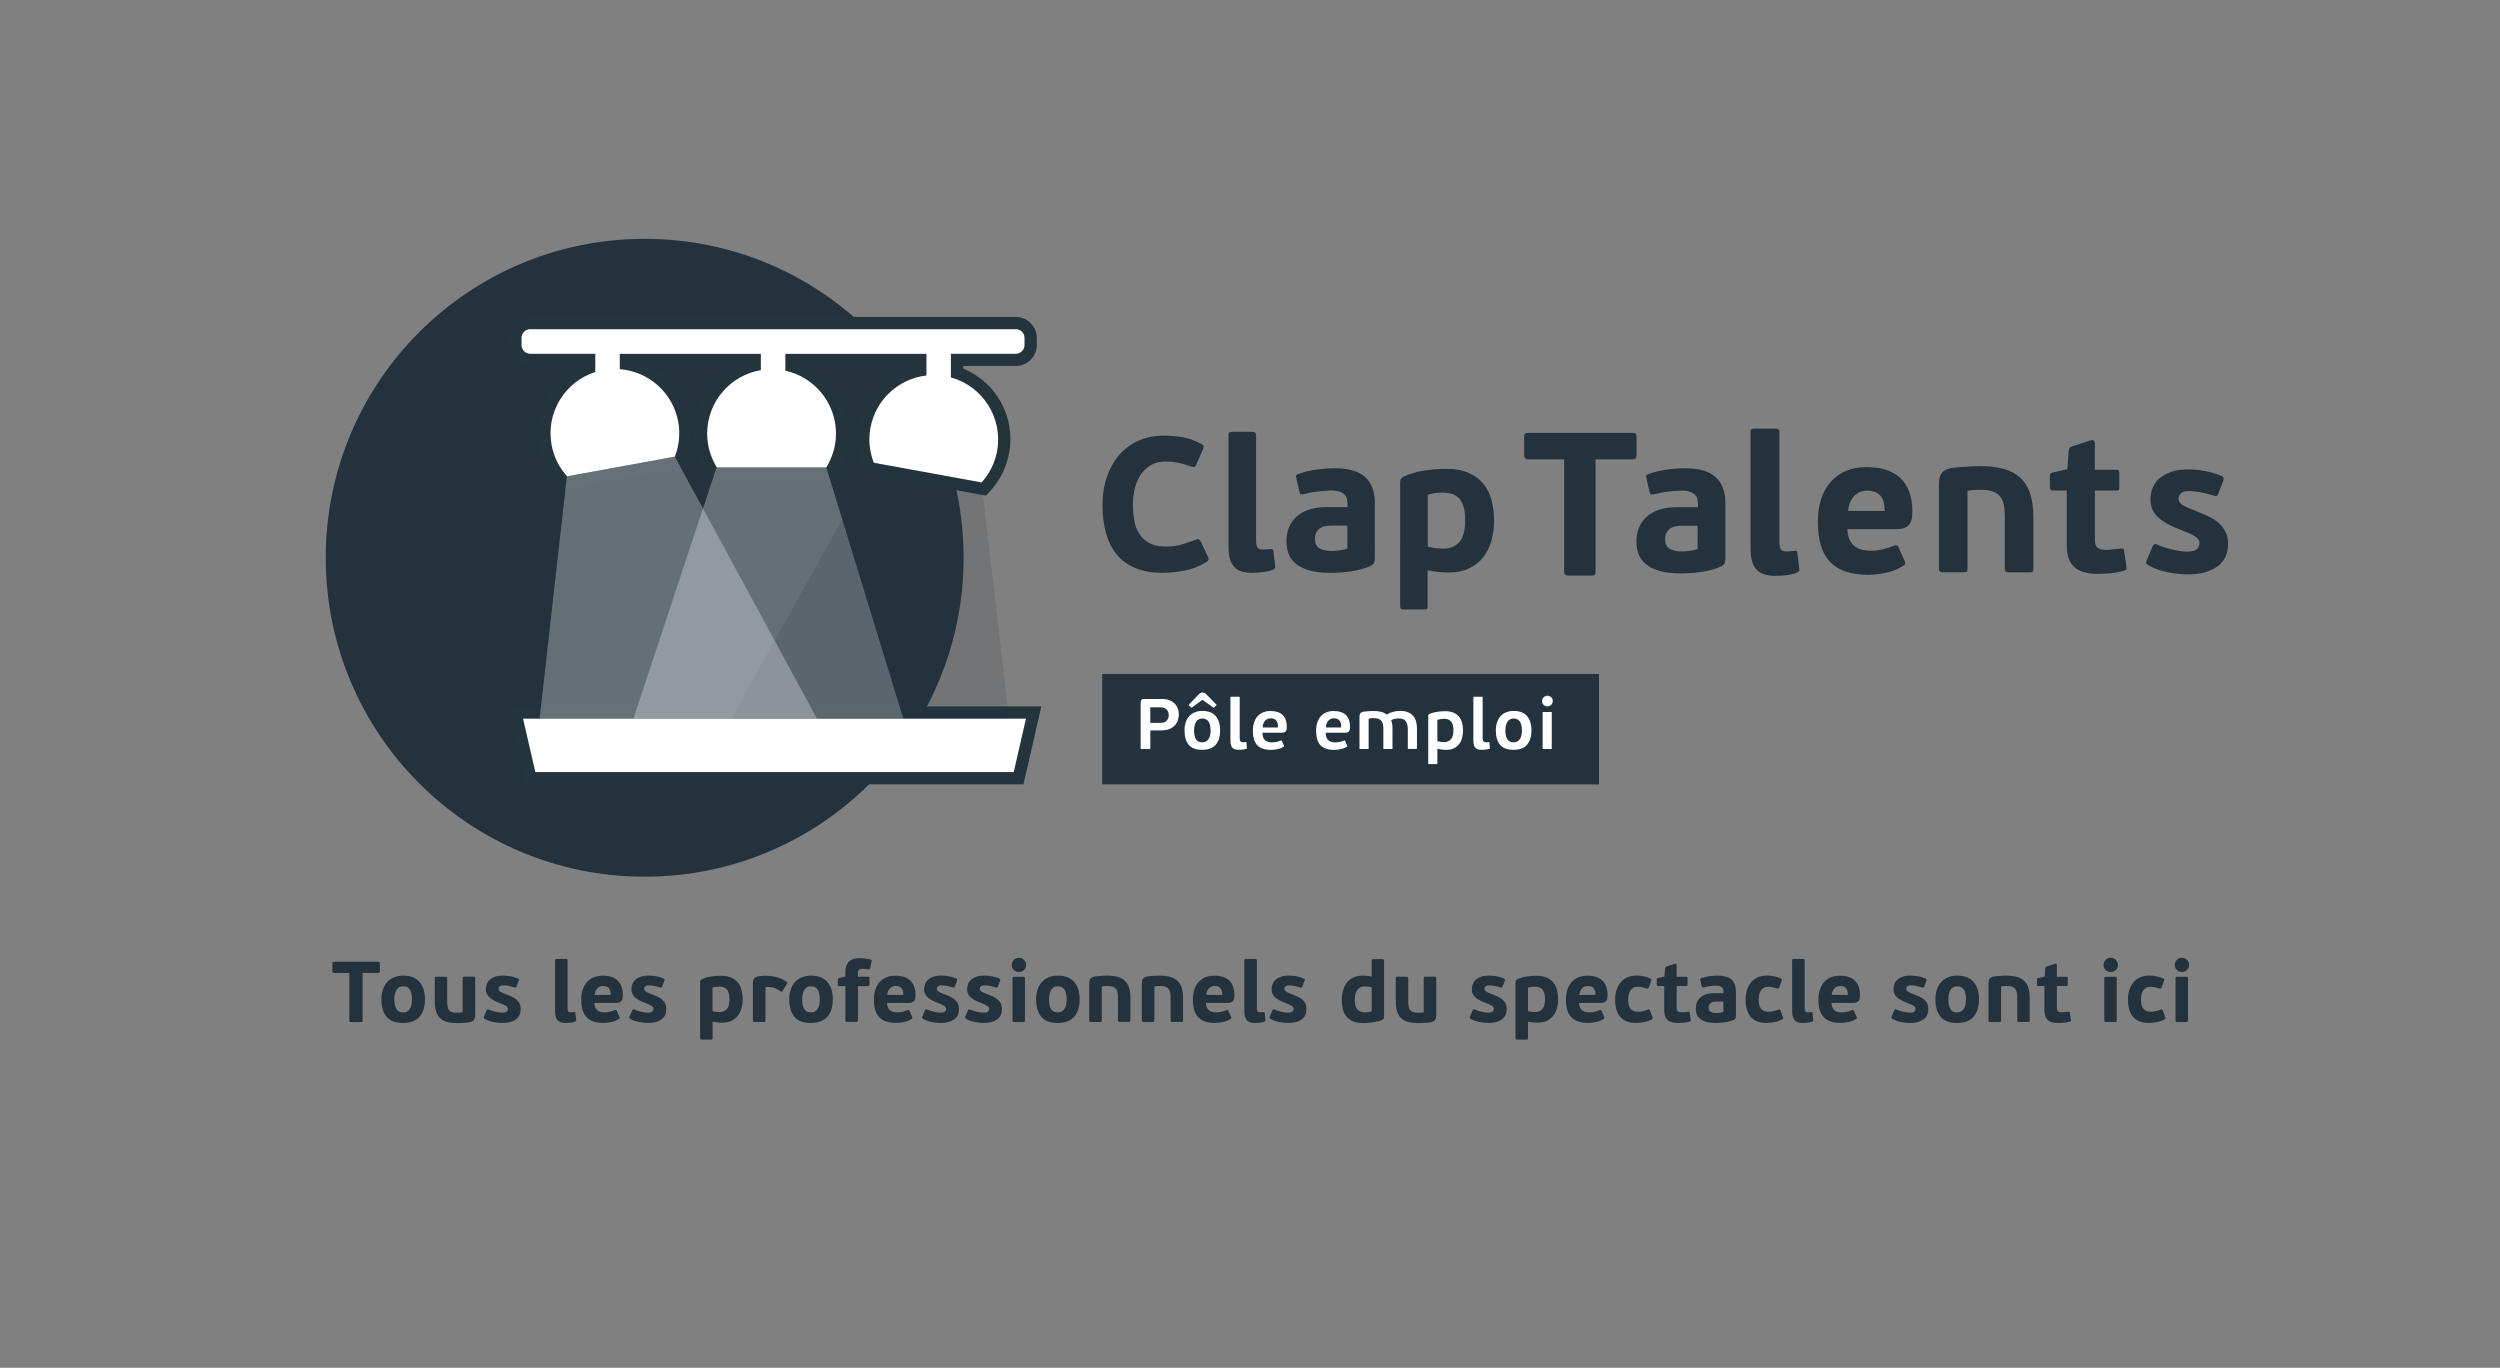 <?xml version="1.0" encoding="utf-8"?>
<!-- Generator: Adobe Illustrator 27.2.0, SVG Export Plug-In . SVG Version: 6.00 Build 0)  -->
<svg version="1.1" id="Calque_1" xmlns="http://www.w3.org/2000/svg" xmlns:xlink="http://www.w3.org/1999/xlink" x="0px" y="0px"
	 viewBox="0 0 407.61 223" style="enable-background:new 0 0 407.61 223;" xml:space="preserve">
<rect x="0" y="0" width="407.61" height="223" fill="#808080" stroke="none"/>
<style type="text/css">
	.st0{fill:#23323C;}
	.st1{fill:#FFFFFF;stroke:#23323C;stroke-width:0.25;stroke-miterlimit:10;}
	.st2{fill:url(#SVGID_1_);}
	.st3{fill:#23343D;}
	.st4{fill:url(#SVGID_00000080175203907205096580000002030099520111276209_);}
	.st5{opacity:0.3;fill:#FFFFFF;}
	.st6{opacity:0.15;fill:#23323C;}
</style>
<g>
	<g>
		<path class="st0" d="M190.1,89.12c0.99,0,1.87-0.12,2.63-0.36c0.76-0.24,1.48-0.48,2.14-0.73c0.29-0.12,0.5-0.15,0.62-0.08
			c0.12,0.07,0.24,0.22,0.34,0.45l1.05,2.23c0.14,0.29,0.2,0.51,0.15,0.65c-0.04,0.15-0.15,0.27-0.34,0.37
			c-1.12,0.68-2.29,1.14-3.52,1.38s-2.44,0.36-3.64,0.36c-1.69,0-3.16-0.25-4.39-0.76c-1.23-0.51-2.24-1.23-3.04-2.19
			c-0.8-0.95-1.38-2.11-1.77-3.49c-0.38-1.37-0.57-2.92-0.57-4.63c0-1.69,0.24-3.23,0.73-4.62c0.49-1.38,1.16-2.57,2.03-3.57
			s1.92-1.76,3.15-2.29c1.23-0.54,2.59-0.81,4.08-0.81c1.05,0,2.09,0.09,3.1,0.26c1.01,0.18,2,0.53,2.98,1.07
			c0.23,0.12,0.36,0.25,0.4,0.37c0.04,0.12-0.01,0.36-0.16,0.71l-0.96,2.14c-0.1,0.29-0.21,0.46-0.33,0.53
			c-0.11,0.06-0.32,0.04-0.6-0.06c-0.74-0.27-1.44-0.47-2.08-0.6c-0.64-0.13-1.35-0.2-2.14-0.2c-0.85,0-1.6,0.18-2.25,0.54
			c-0.65,0.36-1.2,0.86-1.64,1.49c-0.45,0.63-0.78,1.38-1.01,2.23s-0.34,1.79-0.34,2.81c0,1.01,0.09,1.93,0.26,2.76
			c0.17,0.83,0.47,1.54,0.9,2.14c0.42,0.6,0.98,1.06,1.66,1.4C188.24,88.95,189.08,89.12,190.1,89.12z"/>
		<path class="st0" d="M207.89,92.22c0.04,0.23,0.03,0.38-0.03,0.45c-0.06,0.07-0.21,0.16-0.43,0.26c-0.43,0.17-0.97,0.28-1.6,0.36
			c-0.63,0.07-1.18,0.11-1.65,0.11c-0.62,0-1.17-0.07-1.65-0.2c-0.48-0.13-0.89-0.36-1.22-0.68c-0.33-0.32-0.58-0.76-0.75-1.32
			c-0.17-0.56-0.26-1.26-0.26-2.11v-18.1c0-0.29,0.06-0.46,0.17-0.51c0.11-0.05,0.28-0.08,0.51-0.08h3.14
			c0.23,0,0.39,0.04,0.51,0.11c0.11,0.07,0.17,0.22,0.17,0.45v17.21c0,0.52,0.07,0.88,0.22,1.1c0.14,0.22,0.45,0.33,0.93,0.33
			c0.17,0,0.36-0.01,0.59-0.03s0.41-0.04,0.56-0.06c0.19-0.02,0.31,0,0.39,0.05c0.07,0.05,0.12,0.16,0.14,0.33L207.89,92.22z"/>
		<path class="st0" d="M224.16,91.04c0,0.27-0.04,0.5-0.11,0.68s-0.25,0.36-0.54,0.53c-0.47,0.23-0.99,0.41-1.53,0.56
			c-0.55,0.14-1.1,0.26-1.67,0.34c-0.57,0.08-1.14,0.14-1.72,0.19c-0.58,0.04-1.12,0.06-1.64,0.06c-1.4,0-2.56-0.13-3.48-0.4
			c-0.92-0.27-1.65-0.64-2.21-1.1c-0.56-0.46-0.95-1.01-1.17-1.64c-0.23-0.63-0.34-1.31-0.34-2.03c0-0.81,0.13-1.54,0.4-2.22
			c0.27-0.67,0.67-1.26,1.21-1.75c0.54-0.5,1.21-0.88,2.03-1.16c0.82-0.28,1.78-0.42,2.9-0.42h3.41v-0.5c0-0.29-0.03-0.57-0.09-0.84
			c-0.06-0.27-0.19-0.5-0.39-0.7c-0.2-0.2-0.47-0.36-0.82-0.48s-0.82-0.19-1.39-0.19c-0.31,0-0.66,0.02-1.05,0.05
			c-0.39,0.03-0.79,0.07-1.18,0.12c-0.39,0.05-0.78,0.11-1.15,0.19c-0.37,0.07-0.7,0.15-0.99,0.23c-0.27,0.06-0.46,0.06-0.56,0
			c-0.1-0.06-0.18-0.2-0.22-0.4l-0.5-2.17c-0.06-0.23-0.07-0.39-0.02-0.48c0.05-0.09,0.16-0.17,0.33-0.23
			c0.93-0.33,1.91-0.57,2.93-0.71c1.02-0.14,2.04-0.22,3.05-0.22c2.25,0,3.89,0.48,4.94,1.44c1.05,0.96,1.57,2.38,1.57,4.26V91.04z
			 M219.67,85.68h-2.45c-0.29,0-0.6,0.02-0.93,0.06c-0.33,0.04-0.63,0.14-0.91,0.29s-0.51,0.38-0.7,0.67
			c-0.19,0.29-0.28,0.68-0.28,1.18c0,0.72,0.24,1.23,0.73,1.52c0.49,0.29,1.14,0.43,1.97,0.43c0.12,0,0.29,0,0.5-0.02
			c0.21-0.01,0.43-0.03,0.67-0.06c0.24-0.03,0.48-0.07,0.73-0.12c0.25-0.05,0.48-0.12,0.68-0.2V85.68z"/>
		<path class="st0" d="M232.78,98.85c0,0.23-0.04,0.37-0.11,0.43c-0.07,0.06-0.25,0.09-0.54,0.09h-3.2c-0.23,0-0.39-0.03-0.49-0.09
			s-0.15-0.21-0.15-0.43V78.64c0-0.23,0.04-0.41,0.11-0.54c0.07-0.13,0.24-0.27,0.51-0.42c0.99-0.45,2.1-0.77,3.33-0.96
			c1.23-0.19,2.4-0.28,3.52-0.28c1.47,0,2.7,0.22,3.7,0.67c1,0.44,1.81,1.04,2.42,1.8c0.61,0.75,1.05,1.65,1.32,2.68
			s0.4,2.14,0.4,3.32c0,1.16-0.15,2.25-0.44,3.27c-0.29,1.02-0.74,1.92-1.34,2.68c-0.6,0.76-1.36,1.37-2.29,1.81
			c-0.92,0.44-2,0.67-3.25,0.67c-0.62,0-1.2-0.03-1.73-0.08c-0.53-0.05-1.12-0.15-1.79-0.29V98.85z M238.89,84.81
			c0-0.85-0.08-1.56-0.25-2.14s-0.41-1.04-0.73-1.4c-0.32-0.35-0.72-0.6-1.18-0.74c-0.47-0.14-0.99-0.22-1.57-0.22
			c-0.29,0-0.67,0.03-1.14,0.09c-0.47,0.06-0.88,0.15-1.23,0.25v8.46c0.54,0.15,1.02,0.24,1.45,0.28c0.43,0.04,0.8,0.06,1.14,0.06
			c1.04,0,1.88-0.35,2.54-1.05C238.56,87.7,238.89,86.51,238.89,84.81z"/>
	</g>
	<path class="st0" d="M61.66,158.63h-2.54v7.71c0,0.12-0.02,0.2-0.06,0.24c-0.04,0.04-0.13,0.06-0.27,0.06h-1.5
		c-0.11,0-0.19-0.02-0.25-0.06s-0.08-0.12-0.08-0.23v-7.71h-2.49c-0.18,0-0.27-0.09-0.27-0.28v-1.25c0-0.12,0.02-0.2,0.06-0.24
		c0.04-0.04,0.11-0.06,0.21-0.06h7.19c0.11,0,0.19,0.02,0.22,0.06c0.04,0.04,0.06,0.12,0.06,0.24v1.25
		C61.94,158.53,61.85,158.63,61.66,158.63z"/>
	<path class="st0" d="M266.17,74.9h-6.02v18.26c0,0.29-0.05,0.48-0.15,0.56c-0.1,0.09-0.32,0.13-0.65,0.13h-3.56
		c-0.27,0-0.46-0.05-0.58-0.15c-0.12-0.1-0.18-0.28-0.18-0.55V74.9h-5.89c-0.42,0-0.63-0.22-0.63-0.66v-2.96
		c0-0.29,0.04-0.48,0.13-0.57s0.25-0.13,0.5-0.13h17.03c0.27,0,0.44,0.04,0.53,0.13c0.09,0.09,0.13,0.28,0.13,0.57v2.96
		C266.83,74.68,266.61,74.9,266.17,74.9z"/>
	<path class="st0" d="M69.29,162.91c0,1.24-0.3,2.19-0.89,2.87c-0.59,0.67-1.49,1.01-2.7,1.01c-1.22,0-2.11-0.34-2.67-1.01
		c-0.56-0.67-0.84-1.62-0.84-2.84c0-0.6,0.08-1.14,0.25-1.62c0.16-0.48,0.4-0.89,0.7-1.22c0.3-0.33,0.67-0.58,1.11-0.76
		c0.44-0.18,0.93-0.27,1.48-0.27c1.18,0,2.07,0.34,2.66,1.02C68.99,160.77,69.29,161.71,69.29,162.91z M67.17,162.95
		c0-0.32-0.02-0.61-0.07-0.87c-0.05-0.26-0.13-0.49-0.24-0.67c-0.11-0.19-0.26-0.33-0.44-0.44c-0.18-0.11-0.4-0.16-0.66-0.16
		c-0.5,0-0.86,0.19-1.1,0.57c-0.24,0.38-0.36,0.89-0.36,1.54c0,0.7,0.11,1.24,0.33,1.6c0.22,0.37,0.58,0.55,1.09,0.55
		c0.26,0,0.48-0.05,0.67-0.16c0.18-0.11,0.33-0.26,0.45-0.45s0.2-0.41,0.25-0.67C67.14,163.53,67.17,163.25,67.17,162.95z"/>
	<path class="st0" d="M74.47,165.12c0.09,0,0.23,0,0.4-0.01c0.17-0.01,0.36-0.03,0.56-0.06v-5.54c0-0.1,0.02-0.17,0.05-0.21
		c0.03-0.04,0.11-0.06,0.25-0.06h1.45c0.2,0,0.3,0.09,0.3,0.27v6c0,0.32-0.06,0.57-0.19,0.76c-0.13,0.19-0.35,0.32-0.68,0.39
		c-0.11,0.02-0.25,0.04-0.42,0.06c-0.17,0.02-0.35,0.04-0.54,0.05c-0.19,0.01-0.38,0.02-0.57,0.03c-0.19,0-0.35,0.01-0.49,0.01
		c-0.67,0-1.25-0.07-1.72-0.2c-0.47-0.13-0.86-0.34-1.15-0.63c-0.29-0.29-0.51-0.67-0.64-1.13c-0.13-0.46-0.2-1.03-0.2-1.69v-3.64
		c0-0.1,0.02-0.17,0.05-0.21c0.03-0.04,0.11-0.06,0.24-0.06h1.45c0.2,0,0.29,0.09,0.29,0.27v3.77c0,0.31,0.02,0.58,0.06,0.81
		c0.04,0.23,0.11,0.42,0.23,0.58c0.11,0.15,0.27,0.27,0.48,0.34C73.87,165.08,74.14,165.12,74.47,165.12z"/>
	<path class="st0" d="M84.89,164.53c0,0.76-0.27,1.33-0.81,1.7c-0.54,0.37-1.24,0.56-2.11,0.56c-0.49,0-1-0.05-1.54-0.16
		c-0.54-0.11-1.01-0.28-1.43-0.53c-0.07-0.05-0.12-0.1-0.13-0.15c-0.01-0.05,0-0.12,0.05-0.22l0.41-0.97
		c0.05-0.1,0.1-0.17,0.15-0.19c0.05-0.02,0.13-0.01,0.23,0.04c0.15,0.07,0.32,0.13,0.51,0.19c0.19,0.06,0.38,0.11,0.58,0.16
		c0.2,0.05,0.4,0.08,0.58,0.11c0.19,0.03,0.36,0.04,0.51,0.04c0.34,0,0.57-0.06,0.71-0.18c0.14-0.12,0.2-0.26,0.2-0.44
		c0-0.19-0.1-0.35-0.29-0.48c-0.19-0.13-0.52-0.29-0.99-0.46c-0.37-0.14-0.7-0.29-0.99-0.44c-0.29-0.15-0.53-0.31-0.72-0.48
		s-0.35-0.37-0.45-0.59c-0.1-0.22-0.15-0.48-0.15-0.77c0-0.31,0.06-0.6,0.17-0.86c0.11-0.27,0.28-0.5,0.51-0.7s0.51-0.35,0.85-0.47
		c0.34-0.12,0.75-0.18,1.22-0.18c0.42,0,0.85,0.04,1.29,0.12c0.44,0.08,0.83,0.2,1.19,0.36c0.1,0.05,0.16,0.1,0.17,0.15
		c0.01,0.05-0.01,0.13-0.04,0.25l-0.35,0.9c-0.04,0.1-0.08,0.16-0.13,0.18c-0.05,0.01-0.12,0-0.23-0.04
		c-0.35-0.1-0.66-0.18-0.96-0.24c-0.29-0.06-0.59-0.08-0.9-0.08c-0.25,0-0.44,0.06-0.55,0.18c-0.11,0.12-0.17,0.24-0.17,0.36
		c0,0.19,0.09,0.34,0.26,0.46c0.17,0.12,0.48,0.26,0.91,0.42c0.34,0.13,0.66,0.26,0.96,0.4c0.3,0.14,0.56,0.3,0.78,0.48
		c0.22,0.18,0.4,0.4,0.53,0.65C84.82,163.87,84.89,164.17,84.89,164.53z"/>
	<path class="st0" d="M93.94,166.26c0.02,0.1,0.01,0.17-0.01,0.2c-0.03,0.03-0.09,0.07-0.2,0.12c-0.2,0.07-0.44,0.13-0.72,0.16
		c-0.29,0.03-0.54,0.05-0.75,0.05c-0.28,0-0.53-0.03-0.75-0.09c-0.22-0.06-0.4-0.16-0.55-0.31c-0.15-0.15-0.26-0.34-0.34-0.6
		c-0.08-0.25-0.12-0.57-0.12-0.96v-8.21c0-0.13,0.03-0.21,0.08-0.23c0.05-0.02,0.13-0.04,0.23-0.04h1.42c0.1,0,0.18,0.02,0.23,0.05
		c0.05,0.03,0.08,0.1,0.08,0.2v7.8c0,0.23,0.03,0.4,0.1,0.5c0.07,0.1,0.21,0.15,0.42,0.15c0.07,0,0.16,0,0.27-0.01
		s0.19-0.02,0.25-0.03c0.08-0.01,0.14,0,0.18,0.02c0.03,0.02,0.05,0.07,0.06,0.15L93.94,166.26z"/>
	<path class="st0" d="M293.35,92.66c0.04,0.24,0.03,0.39-0.03,0.47c-0.06,0.08-0.22,0.17-0.45,0.28c-0.45,0.17-1.01,0.3-1.67,0.37
		c-0.66,0.08-1.23,0.11-1.73,0.11c-0.64,0-1.22-0.07-1.72-0.21c-0.5-0.14-0.93-0.38-1.27-0.71c-0.34-0.33-0.61-0.79-0.79-1.38
		c-0.18-0.58-0.27-1.32-0.27-2.2v-18.9c0-0.3,0.06-0.48,0.18-0.53c0.12-0.05,0.29-0.08,0.53-0.08h3.28c0.24,0,0.41,0.04,0.53,0.11
		c0.12,0.08,0.18,0.23,0.18,0.47v17.96c0,0.54,0.08,0.92,0.23,1.15c0.15,0.23,0.47,0.34,0.97,0.34c0.17,0,0.38-0.01,0.62-0.03
		s0.43-0.04,0.58-0.07c0.19-0.02,0.33,0,0.4,0.05c0.08,0.05,0.12,0.17,0.14,0.34L293.35,92.66z"/>
	<path class="st0" d="M98.26,159.08c1.1,0,1.92,0.27,2.47,0.82c0.55,0.55,0.82,1.33,0.82,2.35c0,0.49-0.09,0.82-0.28,1
		c-0.19,0.18-0.44,0.27-0.77,0.27h-3.6c0.01,0.3,0.06,0.55,0.15,0.74c0.09,0.2,0.21,0.36,0.36,0.48c0.15,0.12,0.33,0.21,0.53,0.25
		c0.2,0.05,0.42,0.07,0.65,0.07c0.27,0,0.55-0.03,0.83-0.1c0.28-0.07,0.54-0.15,0.79-0.25c0.11-0.04,0.19-0.05,0.23-0.04
		c0.04,0.01,0.08,0.06,0.12,0.13l0.45,1.01c0.04,0.08,0.04,0.15,0.02,0.2c-0.02,0.05-0.07,0.09-0.15,0.14
		c-0.35,0.22-0.75,0.39-1.21,0.48c-0.46,0.1-0.89,0.15-1.28,0.15c-1.23,0-2.14-0.3-2.73-0.91c-0.59-0.61-0.89-1.57-0.89-2.89
		c0-0.62,0.08-1.17,0.25-1.65c0.16-0.48,0.4-0.89,0.7-1.23c0.3-0.34,0.67-0.59,1.1-0.77C97.25,159.16,97.73,159.08,98.26,159.08z
		 M98.3,160.76c-0.38,0-0.7,0.14-0.94,0.41c-0.24,0.27-0.38,0.62-0.42,1.04h2.63c0-0.21-0.02-0.4-0.06-0.58
		c-0.04-0.18-0.11-0.33-0.2-0.46c-0.09-0.13-0.22-0.23-0.38-0.3C98.76,160.8,98.56,160.76,98.3,160.76z"/>
	<path class="st0" d="M304.32,76.16c2.49,0,4.36,0.62,5.61,1.87c1.25,1.25,1.87,3.03,1.87,5.36c0,1.11-0.21,1.87-0.64,2.27
		c-0.43,0.4-1.01,0.61-1.76,0.61h-8.19c0.02,0.68,0.13,1.25,0.34,1.69c0.2,0.45,0.47,0.81,0.82,1.09c0.34,0.28,0.74,0.47,1.2,0.58
		c0.46,0.11,0.95,0.16,1.49,0.16c0.62,0,1.25-0.07,1.89-0.22c0.64-0.15,1.24-0.34,1.79-0.58c0.26-0.09,0.43-0.11,0.53-0.08
		c0.1,0.03,0.19,0.13,0.27,0.3l1.02,2.3c0.08,0.19,0.1,0.34,0.05,0.45c-0.05,0.11-0.17,0.21-0.34,0.32
		c-0.79,0.51-1.71,0.88-2.75,1.1c-1.05,0.22-2.01,0.34-2.91,0.34c-2.79,0-4.86-0.69-6.21-2.08s-2.01-3.58-2.01-6.59
		c0-1.41,0.19-2.66,0.56-3.76c0.37-1.1,0.91-2.03,1.6-2.8c0.69-0.77,1.52-1.35,2.49-1.74C302.01,76.36,303.1,76.16,304.32,76.16z
		 M304.41,80c-0.87,0-1.59,0.31-2.14,0.93c-0.55,0.62-0.87,1.41-0.96,2.37h5.98c0-0.47-0.05-0.91-0.14-1.31
		c-0.1-0.4-0.25-0.75-0.46-1.04c-0.21-0.29-0.5-0.52-0.86-0.69C305.46,80.09,304.99,80,304.41,80z"/>
	<path class="st0" d="M108.63,164.53c0,0.76-0.27,1.33-0.81,1.7c-0.54,0.37-1.24,0.56-2.11,0.56c-0.49,0-1-0.05-1.54-0.16
		c-0.54-0.11-1.01-0.28-1.43-0.53c-0.07-0.05-0.12-0.1-0.13-0.15c-0.01-0.05,0-0.12,0.05-0.22l0.41-0.97
		c0.05-0.1,0.1-0.17,0.15-0.19c0.05-0.02,0.13-0.01,0.23,0.04c0.15,0.07,0.32,0.13,0.51,0.19c0.19,0.06,0.38,0.11,0.58,0.16
		c0.2,0.05,0.4,0.08,0.58,0.11c0.19,0.03,0.36,0.04,0.51,0.04c0.34,0,0.57-0.06,0.71-0.18c0.14-0.12,0.2-0.26,0.2-0.44
		c0-0.19-0.1-0.35-0.29-0.48c-0.19-0.13-0.52-0.29-0.99-0.46c-0.37-0.14-0.7-0.29-0.99-0.44c-0.29-0.15-0.53-0.31-0.72-0.48
		c-0.2-0.17-0.35-0.37-0.45-0.59c-0.1-0.22-0.15-0.48-0.15-0.77c0-0.31,0.06-0.6,0.17-0.86c0.11-0.27,0.28-0.5,0.51-0.7
		c0.22-0.2,0.51-0.35,0.85-0.47c0.34-0.12,0.75-0.18,1.22-0.18c0.42,0,0.85,0.04,1.29,0.12c0.44,0.08,0.83,0.2,1.19,0.36
		c0.1,0.05,0.16,0.1,0.17,0.15c0.01,0.05-0.01,0.13-0.04,0.25l-0.35,0.9c-0.04,0.1-0.08,0.16-0.13,0.18c-0.05,0.01-0.12,0-0.23-0.04
		c-0.35-0.1-0.66-0.18-0.96-0.24c-0.29-0.06-0.59-0.08-0.9-0.08c-0.25,0-0.44,0.06-0.55,0.18c-0.11,0.12-0.17,0.24-0.17,0.36
		c0,0.19,0.09,0.34,0.26,0.46c0.17,0.12,0.48,0.26,0.91,0.42c0.34,0.13,0.66,0.26,0.96,0.4c0.3,0.14,0.56,0.3,0.78,0.48
		c0.22,0.18,0.4,0.4,0.53,0.65C108.57,163.87,108.63,164.17,108.63,164.53z"/>
	<path class="st0" d="M116.18,169.26c0,0.1-0.02,0.17-0.05,0.2c-0.03,0.03-0.11,0.04-0.24,0.04h-1.45c-0.1,0-0.18-0.01-0.22-0.04
		c-0.05-0.03-0.07-0.09-0.07-0.2v-9.16c0-0.1,0.02-0.19,0.05-0.25c0.03-0.06,0.11-0.12,0.23-0.19c0.45-0.21,0.95-0.35,1.51-0.44
		c0.56-0.08,1.09-0.13,1.59-0.13c0.66,0,1.22,0.1,1.68,0.3c0.45,0.2,0.82,0.47,1.1,0.81c0.28,0.34,0.48,0.75,0.6,1.22
		c0.12,0.47,0.18,0.97,0.18,1.5c0,0.52-0.07,1.02-0.2,1.48s-0.33,0.87-0.61,1.22c-0.27,0.35-0.62,0.62-1.04,0.82
		c-0.42,0.2-0.91,0.3-1.47,0.3c-0.28,0-0.54-0.01-0.78-0.04s-0.51-0.07-0.81-0.13V169.26z M118.94,162.9c0-0.38-0.04-0.71-0.11-0.97
		c-0.08-0.26-0.19-0.47-0.33-0.63c-0.15-0.16-0.32-0.27-0.54-0.34c-0.21-0.07-0.45-0.1-0.71-0.1c-0.13,0-0.3,0.01-0.52,0.04
		c-0.21,0.03-0.4,0.07-0.56,0.11v3.84c0.24,0.07,0.46,0.11,0.66,0.13c0.19,0.02,0.36,0.03,0.52,0.03c0.47,0,0.85-0.16,1.15-0.48
		C118.8,164.21,118.94,163.67,118.94,162.9z"/>
	<path class="st0" d="M124.73,166.59c-0.04,0.03-0.12,0.04-0.25,0.04h-1.43c-0.1,0-0.18-0.02-0.23-0.05
		c-0.05-0.03-0.07-0.1-0.07-0.2v-5.99c0-0.37,0.06-0.64,0.19-0.84c0.13-0.19,0.4-0.32,0.81-0.39c0.17-0.02,0.34-0.04,0.52-0.05
		c0.18-0.01,0.36-0.02,0.55-0.02c0.62,0,1.23,0.08,1.83,0.24c0.6,0.16,1.14,0.41,1.61,0.76c0.07,0.06,0.11,0.11,0.11,0.16
		c-0.01,0.05-0.02,0.11-0.05,0.16l-0.73,1.17c-0.06,0.09-0.11,0.14-0.15,0.13c-0.05-0.01-0.12-0.05-0.22-0.11
		c-0.26-0.2-0.54-0.36-0.84-0.48c-0.3-0.13-0.64-0.19-1.01-0.2c-0.2,0-0.38,0.01-0.56,0.04v5.42
		C124.79,166.5,124.77,166.57,124.73,166.59z"/>
	<path class="st0" d="M135.78,162.91c0,1.24-0.29,2.19-0.89,2.87c-0.59,0.67-1.49,1.01-2.7,1.01c-1.22,0-2.11-0.34-2.67-1.01
		c-0.56-0.67-0.84-1.62-0.84-2.84c0-0.6,0.08-1.14,0.25-1.62c0.16-0.48,0.4-0.89,0.7-1.22c0.3-0.33,0.67-0.58,1.11-0.76
		c0.44-0.18,0.93-0.27,1.48-0.27c1.18,0,2.07,0.34,2.66,1.02C135.48,160.77,135.78,161.71,135.78,162.91z M133.66,162.95
		c0-0.32-0.02-0.61-0.07-0.87c-0.05-0.26-0.13-0.49-0.24-0.67c-0.11-0.19-0.26-0.33-0.44-0.44c-0.18-0.11-0.4-0.16-0.66-0.16
		c-0.5,0-0.86,0.19-1.1,0.57c-0.24,0.38-0.36,0.89-0.36,1.54c0,0.7,0.11,1.24,0.33,1.6s0.58,0.55,1.09,0.55
		c0.26,0,0.48-0.05,0.67-0.16c0.18-0.11,0.33-0.26,0.45-0.45s0.2-0.41,0.25-0.67C133.63,163.53,133.66,163.25,133.66,162.95z"/>
	<path class="st0" d="M141.86,157.91c-0.02,0.08-0.05,0.14-0.09,0.15c-0.04,0.02-0.1,0.02-0.18,0c-0.16-0.03-0.33-0.05-0.51-0.07
		c-0.18-0.02-0.33-0.03-0.44-0.03c-0.32,0-0.53,0.06-0.62,0.19c-0.1,0.13-0.15,0.28-0.15,0.47v0.63h1.69c0.08,0,0.14,0.01,0.17,0.04
		c0.03,0.03,0.04,0.09,0.04,0.18v1.08c0,0.07-0.01,0.13-0.03,0.17c-0.02,0.04-0.09,0.06-0.2,0.06h-1.66v5.59
		c0,0.11-0.02,0.18-0.06,0.21c-0.04,0.03-0.11,0.04-0.22,0.04h-1.46c-0.09,0-0.17-0.01-0.22-0.04c-0.05-0.03-0.08-0.1-0.08-0.22
		v-5.58h-1.03c-0.1,0-0.16-0.02-0.18-0.06c-0.02-0.04-0.03-0.1-0.03-0.18v-0.8c0-0.08,0.02-0.15,0.05-0.19
		c0.03-0.04,0.1-0.08,0.2-0.11l0.98-0.22v-0.8c0-0.64,0.18-1.17,0.54-1.58c0.36-0.41,0.94-0.62,1.75-0.62c0.07,0,0.17,0,0.31,0.01
		c0.14,0,0.29,0.01,0.46,0.03c0.17,0.01,0.34,0.04,0.53,0.07c0.18,0.03,0.36,0.07,0.53,0.12c0.1,0.04,0.16,0.08,0.17,0.12
		c0.01,0.04,0,0.1-0.01,0.17L141.86,157.91z"/>
	<path class="st0" d="M145.98,159.08c1.1,0,1.92,0.27,2.47,0.82c0.55,0.55,0.82,1.33,0.82,2.35c0,0.49-0.09,0.82-0.28,1
		c-0.19,0.18-0.44,0.27-0.77,0.27h-3.6c0.01,0.3,0.06,0.55,0.15,0.74c0.09,0.2,0.21,0.36,0.36,0.48c0.15,0.12,0.33,0.21,0.53,0.25
		c0.2,0.05,0.42,0.07,0.65,0.07c0.27,0,0.55-0.03,0.83-0.1c0.28-0.07,0.54-0.15,0.79-0.25c0.11-0.04,0.19-0.05,0.23-0.04
		c0.04,0.01,0.08,0.06,0.12,0.13l0.45,1.01c0.04,0.08,0.04,0.15,0.02,0.2c-0.02,0.05-0.07,0.09-0.15,0.14
		c-0.35,0.22-0.75,0.39-1.21,0.48c-0.46,0.1-0.89,0.15-1.28,0.15c-1.23,0-2.14-0.3-2.73-0.91c-0.59-0.61-0.89-1.57-0.89-2.89
		c0-0.62,0.08-1.17,0.25-1.65c0.16-0.48,0.4-0.89,0.7-1.23c0.3-0.34,0.67-0.59,1.1-0.77C144.96,159.16,145.44,159.08,145.98,159.08z
		 M146.02,160.76c-0.38,0-0.7,0.14-0.94,0.41c-0.24,0.27-0.38,0.62-0.42,1.04h2.63c0-0.21-0.02-0.4-0.06-0.58
		c-0.04-0.18-0.11-0.33-0.2-0.46c-0.09-0.13-0.22-0.23-0.38-0.3C146.48,160.8,146.27,160.76,146.02,160.76z"/>
	<path class="st0" d="M156.35,164.53c0,0.76-0.27,1.33-0.81,1.7c-0.54,0.37-1.24,0.56-2.11,0.56c-0.49,0-1-0.05-1.54-0.16
		c-0.54-0.11-1.01-0.28-1.43-0.53c-0.07-0.05-0.12-0.1-0.13-0.15c-0.01-0.05,0-0.12,0.05-0.22l0.41-0.97
		c0.05-0.1,0.1-0.17,0.15-0.19c0.05-0.02,0.13-0.01,0.23,0.04c0.15,0.07,0.32,0.13,0.51,0.19c0.19,0.06,0.38,0.11,0.58,0.16
		c0.2,0.05,0.4,0.08,0.58,0.11c0.19,0.03,0.36,0.04,0.51,0.04c0.34,0,0.57-0.06,0.71-0.18c0.14-0.12,0.2-0.26,0.2-0.44
		c0-0.19-0.1-0.35-0.29-0.48c-0.19-0.13-0.52-0.29-0.99-0.46c-0.37-0.14-0.7-0.29-0.99-0.44c-0.29-0.15-0.53-0.31-0.72-0.48
		s-0.35-0.37-0.45-0.59c-0.1-0.22-0.15-0.48-0.15-0.77c0-0.31,0.06-0.6,0.17-0.86c0.11-0.27,0.28-0.5,0.51-0.7
		c0.22-0.2,0.51-0.35,0.85-0.47c0.34-0.12,0.75-0.18,1.22-0.18c0.42,0,0.85,0.04,1.29,0.12c0.44,0.08,0.83,0.2,1.19,0.36
		c0.1,0.05,0.16,0.1,0.17,0.15c0.01,0.05-0.01,0.13-0.04,0.25l-0.35,0.9c-0.04,0.1-0.08,0.16-0.13,0.18c-0.05,0.01-0.12,0-0.23-0.04
		c-0.35-0.1-0.66-0.18-0.96-0.24c-0.29-0.06-0.59-0.08-0.9-0.08c-0.25,0-0.44,0.06-0.55,0.18c-0.11,0.12-0.17,0.24-0.17,0.36
		c0,0.19,0.09,0.34,0.26,0.46c0.17,0.12,0.48,0.26,0.91,0.42c0.34,0.13,0.66,0.26,0.96,0.4c0.3,0.14,0.56,0.3,0.78,0.48
		c0.22,0.18,0.4,0.4,0.53,0.65C156.28,163.87,156.35,164.17,156.35,164.53z"/>
	<path class="st0" d="M363.27,88.63c0,1.68-0.6,2.94-1.79,3.77c-1.19,0.83-2.76,1.25-4.69,1.25c-1.08,0-2.22-0.12-3.41-0.36
		c-1.2-0.24-2.25-0.63-3.16-1.17c-0.17-0.1-0.27-0.21-0.3-0.33c-0.03-0.11,0.01-0.28,0.11-0.48l0.9-2.15
		c0.1-0.23,0.21-0.37,0.33-0.42c0.11-0.05,0.29-0.03,0.51,0.08c0.33,0.15,0.71,0.29,1.12,0.42c0.41,0.14,0.85,0.25,1.29,0.36
		c0.45,0.1,0.88,0.19,1.29,0.25c0.41,0.06,0.79,0.09,1.12,0.09c0.75,0,1.27-0.13,1.57-0.39c0.3-0.26,0.45-0.59,0.45-0.98
		c0-0.42-0.21-0.77-0.64-1.06c-0.43-0.29-1.16-0.63-2.2-1.03c-0.83-0.31-1.56-0.63-2.2-0.97c-0.63-0.33-1.17-0.69-1.61-1.07
		c-0.44-0.38-0.77-0.82-1-1.31c-0.23-0.49-0.34-1.05-0.34-1.7c0-0.69,0.13-1.32,0.37-1.92c0.25-0.59,0.62-1.11,1.12-1.54
		s1.13-0.78,1.89-1.04c0.76-0.26,1.66-0.39,2.7-0.39c0.93,0,1.88,0.09,2.85,0.27c0.97,0.18,1.84,0.44,2.63,0.79
		c0.23,0.1,0.35,0.21,0.37,0.33c0.02,0.11-0.01,0.3-0.09,0.55l-0.78,2c-0.08,0.23-0.18,0.36-0.28,0.39
		c-0.11,0.03-0.27,0.01-0.5-0.08c-0.77-0.23-1.48-0.41-2.12-0.53c-0.64-0.12-1.31-0.19-2-0.19c-0.56,0-0.97,0.13-1.22,0.39
		c-0.25,0.26-0.37,0.53-0.37,0.79c0,0.42,0.19,0.76,0.58,1.03c0.38,0.27,1.05,0.58,2.01,0.94c0.75,0.29,1.45,0.59,2.12,0.89
		c0.66,0.3,1.24,0.66,1.73,1.06c0.49,0.4,0.88,0.89,1.17,1.45C363.12,87.16,363.27,87.84,363.27,88.63z"/>
	<path class="st0" d="M163.36,164.53c0,0.76-0.27,1.33-0.81,1.7c-0.54,0.37-1.24,0.56-2.11,0.56c-0.49,0-1-0.05-1.54-0.16
		c-0.54-0.11-1.01-0.28-1.43-0.53c-0.07-0.05-0.12-0.1-0.13-0.15c-0.01-0.05,0-0.12,0.05-0.22l0.41-0.97
		c0.05-0.1,0.1-0.17,0.15-0.19c0.05-0.02,0.13-0.01,0.23,0.04c0.15,0.07,0.32,0.13,0.51,0.19c0.19,0.06,0.38,0.11,0.58,0.16
		c0.2,0.05,0.4,0.08,0.58,0.11c0.19,0.03,0.36,0.04,0.51,0.04c0.34,0,0.57-0.06,0.71-0.18c0.14-0.12,0.2-0.26,0.2-0.44
		c0-0.19-0.1-0.35-0.29-0.48c-0.19-0.13-0.52-0.29-0.99-0.46c-0.37-0.14-0.7-0.29-0.99-0.44c-0.29-0.15-0.53-0.31-0.72-0.48
		s-0.35-0.37-0.45-0.59c-0.1-0.22-0.15-0.48-0.15-0.77c0-0.31,0.06-0.6,0.17-0.86c0.11-0.27,0.28-0.5,0.51-0.7s0.51-0.35,0.85-0.47
		c0.34-0.12,0.75-0.18,1.22-0.18c0.42,0,0.85,0.04,1.29,0.12c0.44,0.08,0.83,0.2,1.19,0.36c0.1,0.05,0.16,0.1,0.17,0.15
		c0.01,0.05-0.01,0.13-0.04,0.25l-0.35,0.9c-0.04,0.1-0.08,0.16-0.13,0.18c-0.05,0.01-0.12,0-0.23-0.04
		c-0.35-0.1-0.66-0.18-0.96-0.24c-0.29-0.06-0.59-0.08-0.9-0.08c-0.25,0-0.44,0.06-0.55,0.18c-0.11,0.12-0.17,0.24-0.17,0.36
		c0,0.19,0.09,0.34,0.26,0.46c0.17,0.12,0.48,0.26,0.91,0.42c0.34,0.13,0.66,0.26,0.96,0.4c0.3,0.14,0.56,0.3,0.78,0.48
		c0.22,0.18,0.4,0.4,0.53,0.65C163.29,163.87,163.36,164.17,163.36,164.53z"/>
	<path class="st0" d="M167.29,157.33c0,0.33-0.11,0.6-0.34,0.82c-0.23,0.22-0.51,0.33-0.84,0.33c-0.32,0-0.59-0.11-0.82-0.33
		c-0.23-0.22-0.34-0.49-0.34-0.82c0-0.17,0.03-0.32,0.09-0.46c0.06-0.14,0.15-0.26,0.25-0.37c0.11-0.1,0.23-0.18,0.37-0.25
		c0.14-0.06,0.29-0.09,0.45-0.09c0.16,0,0.31,0.03,0.46,0.09c0.15,0.06,0.27,0.14,0.38,0.25c0.11,0.1,0.19,0.22,0.25,0.37
		C167.26,157.01,167.29,157.17,167.29,157.33z M167.11,166.38c0,0.1-0.02,0.17-0.06,0.2c-0.04,0.03-0.12,0.05-0.25,0.05h-1.43
		c-0.1,0-0.18-0.02-0.22-0.05c-0.05-0.03-0.07-0.1-0.07-0.2v-6.87c0-0.1,0.02-0.17,0.07-0.2c0.05-0.03,0.12-0.05,0.22-0.05h1.43
		c0.13,0,0.22,0.02,0.25,0.05c0.04,0.03,0.06,0.1,0.06,0.2V166.38z"/>
	<path class="st0" d="M176.03,162.91c0,1.24-0.29,2.19-0.89,2.87c-0.59,0.67-1.49,1.01-2.7,1.01c-1.22,0-2.11-0.34-2.67-1.01
		c-0.56-0.67-0.84-1.62-0.84-2.84c0-0.6,0.08-1.14,0.25-1.62c0.16-0.48,0.4-0.89,0.7-1.22c0.3-0.33,0.67-0.58,1.11-0.76
		c0.44-0.18,0.93-0.27,1.48-0.27c1.18,0,2.07,0.34,2.66,1.02C175.73,160.77,176.03,161.71,176.03,162.91z M173.91,162.95
		c0-0.32-0.02-0.61-0.07-0.87c-0.05-0.26-0.13-0.49-0.24-0.67c-0.11-0.19-0.26-0.33-0.44-0.44c-0.18-0.11-0.4-0.16-0.66-0.16
		c-0.5,0-0.86,0.19-1.1,0.57c-0.24,0.38-0.36,0.89-0.36,1.54c0,0.7,0.11,1.24,0.33,1.6s0.58,0.55,1.09,0.55
		c0.26,0,0.48-0.05,0.67-0.16c0.18-0.11,0.33-0.26,0.45-0.45s0.2-0.41,0.25-0.67C173.88,163.53,173.91,163.25,173.91,162.95z"/>
	<path class="st0" d="M180.6,160.76c-0.09,0-0.23,0-0.4,0.01c-0.17,0-0.36,0.03-0.56,0.06v5.55c0,0.1-0.02,0.17-0.05,0.2
		c-0.03,0.03-0.11,0.05-0.25,0.05h-1.45c-0.1,0-0.18-0.02-0.23-0.05c-0.05-0.03-0.07-0.1-0.07-0.2v-6.03c0-0.32,0.06-0.57,0.17-0.75
		c0.11-0.18,0.35-0.31,0.7-0.39c0.09-0.02,0.23-0.03,0.4-0.05c0.17-0.01,0.36-0.03,0.55-0.04c0.2-0.01,0.39-0.03,0.58-0.04
		c0.19-0.01,0.36-0.01,0.5-0.01c0.65,0,1.22,0.07,1.7,0.2c0.48,0.13,0.87,0.34,1.19,0.62c0.31,0.29,0.55,0.66,0.7,1.12
		c0.15,0.46,0.23,1.03,0.23,1.69v3.67c0,0.1-0.02,0.17-0.05,0.2c-0.03,0.03-0.11,0.05-0.24,0.05h-1.45c-0.1,0-0.18-0.02-0.22-0.05
		c-0.05-0.03-0.07-0.1-0.07-0.2v-3.79c0-0.31-0.03-0.58-0.08-0.8c-0.05-0.22-0.14-0.41-0.27-0.57s-0.3-0.27-0.52-0.34
		C181.2,160.8,180.93,160.76,180.6,160.76z"/>
	<path class="st0" d="M189.18,160.76c-0.09,0-0.23,0-0.4,0.01c-0.17,0-0.36,0.03-0.56,0.06v5.55c0,0.1-0.02,0.17-0.05,0.2
		c-0.03,0.03-0.11,0.05-0.25,0.05h-1.45c-0.1,0-0.18-0.02-0.23-0.05c-0.05-0.03-0.07-0.1-0.07-0.2v-6.03c0-0.32,0.06-0.57,0.17-0.75
		c0.11-0.18,0.35-0.31,0.7-0.39c0.09-0.02,0.23-0.03,0.4-0.05c0.17-0.01,0.36-0.03,0.55-0.04c0.2-0.01,0.39-0.03,0.58-0.04
		c0.19-0.01,0.36-0.01,0.5-0.01c0.65,0,1.22,0.07,1.7,0.2c0.48,0.13,0.87,0.34,1.19,0.62c0.31,0.29,0.55,0.66,0.7,1.12
		c0.15,0.46,0.23,1.03,0.23,1.69v3.67c0,0.1-0.02,0.17-0.05,0.2c-0.03,0.03-0.11,0.05-0.24,0.05h-1.45c-0.1,0-0.18-0.02-0.22-0.05
		c-0.05-0.03-0.07-0.1-0.07-0.2v-3.79c0-0.31-0.03-0.58-0.08-0.8c-0.05-0.22-0.14-0.41-0.27-0.57c-0.13-0.15-0.3-0.27-0.52-0.34
		C189.78,160.8,189.51,160.76,189.18,160.76z"/>
	<path class="st0" d="M197.98,159.08c1.1,0,1.92,0.27,2.47,0.82c0.55,0.55,0.82,1.33,0.82,2.35c0,0.49-0.09,0.82-0.28,1
		c-0.19,0.18-0.44,0.27-0.77,0.27h-3.6c0.01,0.3,0.06,0.55,0.15,0.74c0.09,0.2,0.21,0.36,0.36,0.48c0.15,0.12,0.33,0.21,0.53,0.25
		c0.2,0.05,0.42,0.07,0.65,0.07c0.27,0,0.55-0.03,0.83-0.1c0.28-0.07,0.54-0.15,0.79-0.25c0.11-0.04,0.19-0.05,0.23-0.04
		c0.04,0.01,0.08,0.06,0.12,0.13l0.45,1.01c0.04,0.08,0.04,0.15,0.02,0.2c-0.02,0.05-0.07,0.09-0.15,0.14
		c-0.35,0.22-0.75,0.39-1.21,0.48c-0.46,0.1-0.89,0.15-1.28,0.15c-1.23,0-2.14-0.3-2.73-0.91c-0.59-0.61-0.89-1.57-0.89-2.89
		c0-0.62,0.08-1.17,0.25-1.65c0.16-0.48,0.4-0.89,0.7-1.23c0.3-0.34,0.67-0.59,1.1-0.77C196.96,159.16,197.44,159.08,197.98,159.08z
		 M198.02,160.76c-0.38,0-0.7,0.14-0.94,0.41c-0.24,0.27-0.38,0.62-0.42,1.04h2.63c0-0.21-0.02-0.4-0.06-0.58
		c-0.04-0.18-0.11-0.33-0.2-0.46c-0.09-0.13-0.22-0.23-0.38-0.3C198.48,160.8,198.27,160.76,198.02,160.76z"/>
	<path class="st0" d="M206.32,166.26c0.02,0.1,0.01,0.17-0.01,0.2c-0.03,0.03-0.09,0.07-0.2,0.12c-0.2,0.07-0.44,0.13-0.72,0.16
		c-0.29,0.03-0.54,0.05-0.75,0.05c-0.28,0-0.53-0.03-0.75-0.09c-0.22-0.06-0.4-0.16-0.55-0.31c-0.15-0.15-0.26-0.34-0.34-0.6
		c-0.08-0.25-0.12-0.57-0.12-0.96v-8.21c0-0.13,0.03-0.21,0.08-0.23c0.05-0.02,0.13-0.04,0.23-0.04h1.42c0.1,0,0.18,0.02,0.23,0.05
		c0.05,0.03,0.08,0.1,0.08,0.2v7.8c0,0.23,0.03,0.4,0.1,0.5c0.07,0.1,0.21,0.15,0.42,0.15c0.07,0,0.16,0,0.27-0.01
		s0.19-0.02,0.25-0.03c0.08-0.01,0.14,0,0.18,0.02c0.03,0.02,0.05,0.07,0.06,0.15L206.32,166.26z"/>
	<path class="st0" d="M213.01,164.53c0,0.76-0.27,1.33-0.81,1.7c-0.54,0.37-1.24,0.56-2.11,0.56c-0.49,0-1-0.05-1.54-0.16
		c-0.54-0.11-1.01-0.28-1.43-0.53c-0.07-0.05-0.12-0.1-0.13-0.15c-0.01-0.05,0-0.12,0.05-0.22l0.41-0.97
		c0.05-0.1,0.1-0.17,0.15-0.19c0.05-0.02,0.13-0.01,0.23,0.04c0.15,0.07,0.32,0.13,0.51,0.19c0.19,0.06,0.38,0.11,0.58,0.16
		c0.2,0.05,0.4,0.08,0.58,0.11c0.19,0.03,0.36,0.04,0.51,0.04c0.34,0,0.57-0.06,0.71-0.18c0.14-0.12,0.2-0.26,0.2-0.44
		c0-0.19-0.1-0.35-0.29-0.48c-0.19-0.13-0.52-0.29-0.99-0.46c-0.37-0.14-0.7-0.29-0.99-0.44c-0.29-0.15-0.53-0.31-0.72-0.48
		s-0.35-0.37-0.45-0.59c-0.1-0.22-0.15-0.48-0.15-0.77c0-0.31,0.06-0.6,0.17-0.86c0.11-0.27,0.28-0.5,0.51-0.7s0.51-0.35,0.85-0.47
		c0.34-0.12,0.75-0.18,1.22-0.18c0.42,0,0.85,0.04,1.29,0.12c0.44,0.08,0.83,0.2,1.19,0.36c0.1,0.05,0.16,0.1,0.17,0.15
		c0.01,0.05-0.01,0.13-0.04,0.25l-0.35,0.9c-0.04,0.1-0.08,0.16-0.13,0.18c-0.05,0.01-0.12,0-0.23-0.04
		c-0.35-0.1-0.66-0.18-0.96-0.24c-0.29-0.06-0.59-0.08-0.9-0.08c-0.25,0-0.44,0.06-0.55,0.18c-0.11,0.12-0.17,0.24-0.17,0.36
		c0,0.19,0.09,0.34,0.26,0.46c0.17,0.12,0.48,0.26,0.91,0.42c0.34,0.13,0.66,0.26,0.96,0.4c0.3,0.14,0.56,0.3,0.78,0.48
		c0.22,0.18,0.4,0.4,0.53,0.65C212.95,163.87,213.01,164.17,213.01,164.53z"/>
	<path class="st0" d="M218.77,163.01c0-0.52,0.07-1.03,0.2-1.5c0.13-0.48,0.33-0.9,0.6-1.26c0.27-0.36,0.62-0.65,1.05-0.86
		c0.43-0.21,0.94-0.32,1.53-0.32c0.24,0,0.48,0.01,0.71,0.03c0.23,0.02,0.49,0.06,0.78,0.13v-2.57c0-0.11,0.02-0.19,0.06-0.22
		c0.04-0.04,0.12-0.06,0.24-0.06h1.42c0.1,0,0.18,0.02,0.23,0.05c0.05,0.03,0.08,0.11,0.08,0.23v8.65c0,0.1,0,0.21,0,0.32
		c0,0.11-0.01,0.21-0.03,0.32c-0.01,0.1-0.08,0.2-0.21,0.28c-0.13,0.08-0.3,0.16-0.5,0.22c-0.2,0.06-0.43,0.11-0.67,0.16
		c-0.25,0.05-0.49,0.08-0.74,0.11c-0.24,0.02-0.47,0.04-0.69,0.06s-0.39,0.02-0.53,0.02c-0.67,0-1.24-0.09-1.69-0.28
		c-0.45-0.19-0.82-0.45-1.09-0.79c-0.28-0.34-0.47-0.74-0.59-1.19C218.83,164.07,218.77,163.56,218.77,163.01z M220.89,163.04
		c0,0.75,0.15,1.27,0.44,1.57c0.3,0.3,0.7,0.45,1.23,0.45c0.13,0,0.31-0.01,0.53-0.04c0.22-0.03,0.41-0.07,0.56-0.13v-3.92
		c-0.24-0.06-0.46-0.09-0.65-0.11c-0.19-0.02-0.36-0.03-0.51-0.03c-0.48,0-0.86,0.17-1.16,0.52
		C221.04,161.7,220.89,162.26,220.89,163.04z"/>
	<path class="st0" d="M231.17,165.12c0.09,0,0.23,0,0.4-0.01c0.17-0.01,0.36-0.03,0.56-0.06v-5.54c0-0.1,0.02-0.17,0.05-0.21
		c0.03-0.04,0.11-0.06,0.25-0.06h1.45c0.2,0,0.29,0.09,0.29,0.27v6c0,0.32-0.06,0.57-0.19,0.76c-0.13,0.19-0.35,0.32-0.68,0.39
		c-0.11,0.02-0.25,0.04-0.42,0.06c-0.17,0.02-0.35,0.04-0.54,0.05s-0.38,0.02-0.57,0.03c-0.19,0-0.35,0.01-0.49,0.01
		c-0.67,0-1.25-0.07-1.72-0.2c-0.47-0.13-0.86-0.34-1.15-0.63c-0.29-0.29-0.51-0.67-0.64-1.13c-0.13-0.46-0.2-1.03-0.2-1.69v-3.64
		c0-0.1,0.02-0.17,0.05-0.21s0.11-0.06,0.24-0.06h1.45c0.2,0,0.29,0.09,0.29,0.27v3.77c0,0.31,0.02,0.58,0.06,0.81
		c0.04,0.23,0.11,0.42,0.23,0.58s0.27,0.27,0.48,0.34C230.57,165.08,230.84,165.12,231.17,165.12z"/>
	<path class="st0" d="M245.65,164.53c0,0.76-0.27,1.33-0.81,1.7c-0.54,0.37-1.24,0.56-2.11,0.56c-0.49,0-1-0.05-1.54-0.16
		c-0.54-0.11-1.01-0.28-1.43-0.53c-0.07-0.05-0.12-0.1-0.13-0.15c-0.01-0.05,0-0.12,0.05-0.22l0.41-0.97
		c0.05-0.1,0.1-0.17,0.15-0.19c0.05-0.02,0.13-0.01,0.23,0.04c0.15,0.07,0.32,0.13,0.51,0.19c0.19,0.06,0.38,0.11,0.58,0.16
		c0.2,0.05,0.4,0.08,0.58,0.11c0.19,0.03,0.36,0.04,0.51,0.04c0.34,0,0.57-0.06,0.71-0.18c0.14-0.12,0.2-0.26,0.2-0.44
		c0-0.19-0.1-0.35-0.29-0.48c-0.19-0.13-0.52-0.29-0.99-0.46c-0.37-0.14-0.7-0.29-0.99-0.44c-0.29-0.15-0.53-0.31-0.72-0.48
		c-0.2-0.17-0.35-0.37-0.45-0.59c-0.1-0.22-0.15-0.48-0.15-0.77c0-0.31,0.06-0.6,0.17-0.86c0.11-0.27,0.28-0.5,0.51-0.7
		s0.51-0.35,0.85-0.47c0.34-0.12,0.75-0.18,1.22-0.18c0.42,0,0.85,0.04,1.29,0.12c0.44,0.08,0.83,0.2,1.19,0.36
		c0.1,0.05,0.16,0.1,0.17,0.15c0.01,0.05-0.01,0.13-0.04,0.25l-0.35,0.9c-0.04,0.1-0.08,0.16-0.13,0.18c-0.05,0.01-0.12,0-0.23-0.04
		c-0.35-0.1-0.66-0.18-0.96-0.24c-0.29-0.06-0.59-0.08-0.9-0.08c-0.25,0-0.44,0.06-0.55,0.18c-0.11,0.12-0.17,0.24-0.17,0.36
		c0,0.19,0.09,0.34,0.26,0.46c0.17,0.12,0.48,0.26,0.91,0.42c0.34,0.13,0.66,0.26,0.96,0.4c0.3,0.14,0.56,0.3,0.78,0.48
		c0.22,0.18,0.4,0.4,0.53,0.65C245.58,163.87,245.65,164.17,245.65,164.53z"/>
	<path class="st0" d="M249.13,169.26c0,0.1-0.02,0.17-0.05,0.2c-0.03,0.03-0.11,0.04-0.24,0.04h-1.45c-0.1,0-0.18-0.01-0.22-0.04
		c-0.05-0.03-0.07-0.09-0.07-0.2v-9.16c0-0.1,0.02-0.19,0.05-0.25c0.03-0.06,0.11-0.12,0.23-0.19c0.45-0.21,0.95-0.35,1.51-0.44
		c0.56-0.08,1.09-0.13,1.59-0.13c0.66,0,1.22,0.1,1.68,0.3c0.45,0.2,0.82,0.47,1.1,0.81c0.28,0.34,0.48,0.75,0.6,1.22
		c0.12,0.47,0.18,0.97,0.18,1.5c0,0.52-0.07,1.02-0.2,1.48c-0.13,0.46-0.33,0.87-0.61,1.22c-0.27,0.35-0.62,0.62-1.04,0.82
		c-0.42,0.2-0.91,0.3-1.47,0.3c-0.28,0-0.54-0.01-0.78-0.04s-0.51-0.07-0.81-0.13V169.26z M251.9,162.9c0-0.38-0.04-0.71-0.11-0.97
		c-0.08-0.26-0.19-0.47-0.33-0.63c-0.15-0.16-0.32-0.27-0.54-0.34c-0.21-0.07-0.45-0.1-0.71-0.1c-0.13,0-0.3,0.01-0.52,0.04
		c-0.21,0.03-0.4,0.07-0.56,0.11v3.84c0.24,0.07,0.46,0.11,0.66,0.13c0.19,0.02,0.36,0.03,0.52,0.03c0.47,0,0.85-0.16,1.15-0.48
		C251.75,164.21,251.9,163.67,251.9,162.9z"/>
	<path class="st0" d="M258.81,159.08c1.1,0,1.92,0.27,2.47,0.82c0.55,0.55,0.82,1.33,0.82,2.35c0,0.49-0.09,0.82-0.28,1
		c-0.19,0.18-0.44,0.27-0.77,0.27h-3.6c0.01,0.3,0.06,0.55,0.15,0.74c0.09,0.2,0.21,0.36,0.36,0.48c0.15,0.12,0.33,0.21,0.53,0.25
		c0.2,0.05,0.42,0.07,0.65,0.07c0.27,0,0.55-0.03,0.83-0.1c0.28-0.07,0.54-0.15,0.79-0.25c0.11-0.04,0.19-0.05,0.23-0.04
		c0.04,0.01,0.08,0.06,0.12,0.13l0.45,1.01c0.04,0.08,0.04,0.15,0.02,0.2c-0.02,0.05-0.07,0.09-0.15,0.14
		c-0.35,0.22-0.75,0.39-1.21,0.48s-0.89,0.15-1.28,0.15c-1.23,0-2.14-0.3-2.73-0.91c-0.59-0.61-0.89-1.57-0.89-2.89
		c0-0.62,0.08-1.17,0.25-1.65c0.16-0.48,0.4-0.89,0.7-1.23c0.3-0.34,0.67-0.59,1.1-0.77C257.8,159.16,258.28,159.08,258.81,159.08z
		 M258.86,160.76c-0.38,0-0.7,0.14-0.94,0.41c-0.24,0.27-0.38,0.62-0.42,1.04h2.63c0-0.21-0.02-0.4-0.06-0.58
		c-0.04-0.18-0.11-0.33-0.2-0.46c-0.09-0.13-0.22-0.23-0.38-0.3C259.31,160.8,259.11,160.76,258.86,160.76z"/>
	<path class="st0" d="M267.03,164.96c0.3,0,0.59-0.04,0.88-0.11c0.29-0.07,0.53-0.14,0.74-0.22c0.12-0.05,0.2-0.06,0.25-0.05
		c0.04,0.01,0.08,0.07,0.12,0.18l0.39,1.05c0.05,0.09,0.07,0.17,0.06,0.22c0,0.06-0.06,0.11-0.16,0.17
		c-0.41,0.22-0.85,0.38-1.32,0.46c-0.47,0.08-0.89,0.12-1.28,0.12c-1.11,0-1.94-0.32-2.51-0.96c-0.57-0.64-0.86-1.59-0.86-2.87
		c0-0.6,0.08-1.14,0.25-1.62c0.16-0.48,0.4-0.89,0.7-1.23c0.3-0.34,0.67-0.59,1.1-0.77c0.44-0.18,0.92-0.27,1.45-0.27
		c0.39,0,0.78,0.04,1.17,0.12c0.38,0.08,0.74,0.2,1.05,0.36c0.12,0.06,0.19,0.11,0.2,0.15c0.01,0.05,0,0.13-0.05,0.24l-0.39,1.08
		c-0.05,0.1-0.1,0.16-0.15,0.17c-0.06,0.01-0.15,0-0.28-0.04c-0.24-0.07-0.48-0.14-0.72-0.18c-0.23-0.05-0.46-0.07-0.67-0.07
		c-0.28,0-0.52,0.06-0.71,0.17c-0.19,0.11-0.35,0.26-0.47,0.45c-0.12,0.19-0.21,0.41-0.27,0.65c-0.06,0.25-0.08,0.51-0.08,0.79
		c0,0.29,0.02,0.56,0.07,0.8s0.13,0.45,0.25,0.63c0.12,0.18,0.28,0.32,0.48,0.41C266.47,164.91,266.72,164.96,267.03,164.96z"/>
	<path class="st0" d="M275.67,166.43c0,0.04-0.05,0.08-0.15,0.12c-0.35,0.1-0.69,0.17-1.04,0.2c-0.35,0.03-0.64,0.04-0.89,0.04
		c-0.81,0-1.38-0.17-1.73-0.51s-0.52-0.85-0.52-1.51v-4h-0.98c-0.1,0-0.17-0.03-0.2-0.08c-0.03-0.05-0.04-0.11-0.04-0.19v-0.76
		c0-0.09,0.01-0.16,0.03-0.19c0.02-0.03,0.09-0.06,0.19-0.09l1.04-0.24l0.1-1.32c0.01-0.11,0.04-0.19,0.09-0.24
		c0.05-0.05,0.13-0.08,0.23-0.11l1.29-0.42c0.08-0.02,0.15-0.01,0.2,0.03c0.05,0.04,0.08,0.11,0.08,0.22v1.88h1.55
		c0.1,0,0.17,0.02,0.19,0.06c0.02,0.04,0.04,0.1,0.04,0.18v1c0,0.09-0.01,0.16-0.03,0.2c-0.02,0.04-0.08,0.06-0.2,0.06h-1.55v3.58
		c0,0.27,0.07,0.46,0.2,0.56c0.14,0.1,0.34,0.15,0.61,0.15c0.07,0,0.15,0,0.24-0.01c0.09-0.01,0.19-0.02,0.29-0.03
		c0.1-0.01,0.19-0.02,0.29-0.03c0.09-0.01,0.17-0.02,0.24-0.03c0.15-0.03,0.23,0.02,0.24,0.14l0.17,1.17
		C275.67,166.34,275.67,166.39,275.67,166.43z"/>
	<path class="st0" d="M283.02,165.72c0,0.12-0.02,0.22-0.05,0.31c-0.03,0.08-0.11,0.16-0.25,0.24c-0.22,0.1-0.45,0.19-0.69,0.25
		c-0.25,0.07-0.5,0.12-0.76,0.15c-0.26,0.04-0.52,0.07-0.78,0.08c-0.26,0.02-0.51,0.03-0.74,0.03c-0.64,0-1.16-0.06-1.58-0.18
		c-0.42-0.12-0.75-0.29-1-0.5c-0.25-0.21-0.43-0.46-0.53-0.74c-0.1-0.29-0.15-0.59-0.15-0.92c0-0.37,0.06-0.7,0.18-1
		c0.12-0.3,0.3-0.57,0.55-0.79c0.24-0.22,0.55-0.4,0.92-0.53c0.37-0.13,0.81-0.19,1.31-0.19H281v-0.22c0-0.13-0.01-0.26-0.04-0.38
		c-0.03-0.12-0.09-0.23-0.18-0.32c-0.09-0.09-0.21-0.16-0.37-0.22c-0.16-0.06-0.37-0.08-0.63-0.08c-0.14,0-0.3,0.01-0.48,0.02
		c-0.18,0.01-0.36,0.03-0.53,0.06c-0.18,0.02-0.35,0.05-0.52,0.08c-0.17,0.03-0.32,0.07-0.45,0.11c-0.12,0.03-0.21,0.03-0.25,0
		c-0.05-0.03-0.08-0.09-0.1-0.18l-0.22-0.98c-0.03-0.1-0.03-0.18-0.01-0.22c0.02-0.04,0.07-0.08,0.15-0.11
		c0.42-0.15,0.86-0.26,1.33-0.32c0.46-0.07,0.93-0.1,1.38-0.1c1.02,0,1.76,0.22,2.24,0.65c0.47,0.44,0.71,1.08,0.71,1.93V165.72z
		 M280.98,163.29h-1.11c-0.13,0-0.27,0.01-0.42,0.03c-0.15,0.02-0.29,0.06-0.41,0.13c-0.13,0.07-0.23,0.17-0.32,0.3
		c-0.08,0.13-0.13,0.31-0.13,0.53c0,0.33,0.11,0.56,0.33,0.69c0.22,0.13,0.52,0.2,0.89,0.2c0.06,0,0.13,0,0.23-0.01
		c0.09,0,0.19-0.01,0.3-0.03c0.11-0.01,0.22-0.03,0.33-0.06c0.11-0.02,0.21-0.05,0.31-0.09V163.29z"/>
	<path class="st0" d="M281.31,91.12c0,0.27-0.04,0.5-0.11,0.69c-0.07,0.19-0.25,0.36-0.54,0.53c-0.48,0.23-0.99,0.42-1.54,0.56
		c-0.55,0.15-1.11,0.26-1.68,0.34c-0.57,0.08-1.15,0.15-1.73,0.19c-0.58,0.04-1.13,0.06-1.65,0.06c-1.41,0-2.58-0.14-3.5-0.41
		c-0.92-0.27-1.67-0.64-2.23-1.11c-0.56-0.47-0.95-1.02-1.18-1.65c-0.23-0.63-0.34-1.32-0.34-2.04c0-0.81,0.13-1.56,0.41-2.23
		c0.27-0.68,0.68-1.26,1.22-1.76c0.54-0.5,1.22-0.89,2.04-1.17c0.82-0.28,1.79-0.42,2.92-0.42h3.43v-0.5c0-0.29-0.03-0.57-0.09-0.84
		c-0.06-0.27-0.19-0.5-0.39-0.7c-0.2-0.2-0.47-0.36-0.83-0.48c-0.35-0.13-0.82-0.19-1.4-0.19c-0.31,0-0.67,0.02-1.06,0.05
		c-0.39,0.03-0.79,0.07-1.19,0.13c-0.39,0.05-0.78,0.11-1.15,0.19c-0.37,0.07-0.71,0.15-1,0.23c-0.27,0.06-0.46,0.06-0.56,0
		c-0.1-0.06-0.18-0.2-0.22-0.41l-0.5-2.18c-0.06-0.23-0.07-0.39-0.02-0.48c0.05-0.09,0.16-0.17,0.33-0.23
		c0.94-0.33,1.92-0.57,2.95-0.72c1.03-0.14,2.05-0.22,3.07-0.22c2.26,0,3.92,0.48,4.97,1.45s1.58,2.4,1.58,4.29V91.12z
		 M276.79,85.72h-2.46c-0.29,0-0.6,0.02-0.94,0.06c-0.33,0.04-0.64,0.14-0.92,0.3c-0.28,0.16-0.51,0.38-0.7,0.67
		c-0.19,0.29-0.28,0.69-0.28,1.19c0,0.73,0.24,1.24,0.73,1.53c0.49,0.29,1.15,0.44,1.98,0.44c0.13,0,0.29,0,0.5-0.02
		c0.21-0.01,0.43-0.03,0.67-0.06c0.24-0.03,0.48-0.07,0.73-0.12c0.25-0.05,0.48-0.12,0.69-0.2V85.72z"/>
	<path class="st0" d="M288.3,164.96c0.3,0,0.59-0.04,0.88-0.11c0.29-0.07,0.53-0.14,0.74-0.22c0.12-0.05,0.2-0.06,0.25-0.05
		c0.04,0.01,0.08,0.07,0.12,0.18l0.39,1.05c0.05,0.09,0.07,0.17,0.06,0.22c0,0.06-0.06,0.11-0.16,0.17
		c-0.41,0.22-0.85,0.38-1.32,0.46c-0.47,0.08-0.89,0.12-1.28,0.12c-1.11,0-1.94-0.32-2.51-0.96s-0.86-1.59-0.86-2.87
		c0-0.6,0.08-1.14,0.25-1.62c0.16-0.48,0.4-0.89,0.7-1.23c0.3-0.34,0.67-0.59,1.1-0.77c0.44-0.18,0.92-0.27,1.45-0.27
		c0.39,0,0.78,0.04,1.17,0.12c0.38,0.08,0.74,0.2,1.05,0.36c0.12,0.06,0.19,0.11,0.2,0.15c0.01,0.05,0,0.13-0.05,0.24l-0.39,1.08
		c-0.05,0.1-0.1,0.16-0.15,0.17c-0.06,0.01-0.15,0-0.28-0.04c-0.24-0.07-0.48-0.14-0.72-0.18c-0.23-0.05-0.46-0.07-0.67-0.07
		c-0.28,0-0.52,0.06-0.71,0.17c-0.19,0.11-0.35,0.26-0.47,0.45c-0.12,0.19-0.21,0.41-0.27,0.65c-0.06,0.25-0.08,0.51-0.08,0.79
		c0,0.29,0.02,0.56,0.07,0.8c0.05,0.24,0.13,0.45,0.25,0.63c0.12,0.18,0.28,0.32,0.48,0.41
		C287.74,164.91,287.99,164.96,288.3,164.96z"/>
	<path class="st0" d="M295.64,166.26c0.02,0.1,0.01,0.17-0.01,0.2c-0.03,0.03-0.09,0.07-0.2,0.12c-0.2,0.07-0.44,0.13-0.72,0.16
		c-0.29,0.03-0.54,0.05-0.75,0.05c-0.28,0-0.53-0.03-0.75-0.09c-0.22-0.06-0.4-0.16-0.55-0.31c-0.15-0.15-0.26-0.34-0.34-0.6
		c-0.08-0.25-0.12-0.57-0.12-0.96v-8.21c0-0.13,0.03-0.21,0.08-0.23c0.05-0.02,0.13-0.04,0.23-0.04h1.42c0.1,0,0.18,0.02,0.23,0.05
		c0.05,0.03,0.08,0.1,0.08,0.2v7.8c0,0.23,0.03,0.4,0.1,0.5c0.07,0.1,0.21,0.15,0.42,0.15c0.07,0,0.16,0,0.27-0.01
		c0.1-0.01,0.19-0.02,0.25-0.03c0.08-0.01,0.14,0,0.18,0.02c0.03,0.02,0.05,0.07,0.06,0.15L295.64,166.26z"/>
	<path class="st0" d="M299.97,159.08c1.1,0,1.92,0.27,2.47,0.82c0.55,0.55,0.82,1.33,0.82,2.35c0,0.49-0.09,0.82-0.28,1
		c-0.19,0.18-0.44,0.27-0.77,0.27h-3.6c0.01,0.3,0.06,0.55,0.15,0.74c0.09,0.2,0.21,0.36,0.36,0.48c0.15,0.12,0.33,0.21,0.53,0.25
		c0.2,0.05,0.42,0.07,0.65,0.07c0.27,0,0.55-0.03,0.83-0.1c0.28-0.07,0.54-0.15,0.79-0.25c0.11-0.04,0.19-0.05,0.23-0.04
		c0.04,0.01,0.08,0.06,0.12,0.13l0.45,1.01c0.04,0.08,0.04,0.15,0.02,0.2c-0.02,0.05-0.07,0.09-0.15,0.14
		c-0.35,0.22-0.75,0.39-1.21,0.48c-0.46,0.1-0.89,0.15-1.28,0.15c-1.23,0-2.14-0.3-2.73-0.91c-0.59-0.61-0.89-1.57-0.89-2.89
		c0-0.62,0.08-1.17,0.25-1.65c0.16-0.48,0.4-0.89,0.7-1.23c0.3-0.34,0.67-0.59,1.1-0.77C298.95,159.16,299.43,159.08,299.97,159.08z
		 M300.01,160.76c-0.38,0-0.7,0.14-0.94,0.41c-0.24,0.27-0.38,0.62-0.42,1.04h2.63c0-0.21-0.02-0.4-0.06-0.58
		c-0.04-0.18-0.11-0.33-0.2-0.46c-0.09-0.13-0.22-0.23-0.38-0.3C300.47,160.8,300.26,160.76,300.01,160.76z"/>
	<path class="st0" d="M314.4,164.53c0,0.76-0.27,1.33-0.81,1.7c-0.54,0.37-1.24,0.56-2.11,0.56c-0.49,0-1-0.05-1.54-0.16
		c-0.54-0.11-1.01-0.28-1.43-0.53c-0.07-0.05-0.12-0.1-0.13-0.15c-0.01-0.05,0-0.12,0.05-0.22l0.41-0.97
		c0.05-0.1,0.1-0.17,0.15-0.19c0.05-0.02,0.13-0.01,0.23,0.04c0.15,0.07,0.32,0.13,0.51,0.19c0.19,0.06,0.38,0.11,0.58,0.16
		c0.2,0.05,0.4,0.08,0.58,0.11c0.19,0.03,0.36,0.04,0.51,0.04c0.34,0,0.57-0.06,0.71-0.18c0.14-0.12,0.2-0.26,0.2-0.44
		c0-0.19-0.1-0.35-0.29-0.48c-0.19-0.13-0.52-0.29-0.99-0.46c-0.37-0.14-0.7-0.29-0.99-0.44c-0.29-0.15-0.53-0.31-0.72-0.48
		c-0.2-0.17-0.35-0.37-0.45-0.59c-0.1-0.22-0.15-0.48-0.15-0.77c0-0.31,0.06-0.6,0.17-0.86c0.11-0.27,0.28-0.5,0.51-0.7
		c0.22-0.2,0.51-0.35,0.85-0.47c0.34-0.12,0.75-0.18,1.22-0.18c0.42,0,0.85,0.04,1.29,0.12c0.44,0.08,0.83,0.2,1.19,0.36
		c0.1,0.05,0.16,0.1,0.17,0.15c0.01,0.05-0.01,0.13-0.04,0.25l-0.35,0.9c-0.04,0.1-0.08,0.16-0.13,0.18c-0.05,0.01-0.12,0-0.23-0.04
		c-0.35-0.1-0.66-0.18-0.96-0.24c-0.29-0.06-0.59-0.08-0.9-0.08c-0.25,0-0.44,0.06-0.55,0.18c-0.11,0.12-0.17,0.24-0.17,0.36
		c0,0.19,0.09,0.34,0.26,0.46c0.17,0.12,0.48,0.26,0.91,0.42c0.34,0.13,0.66,0.26,0.96,0.4c0.3,0.14,0.56,0.3,0.78,0.48
		c0.22,0.18,0.4,0.4,0.53,0.65C314.33,163.87,314.4,164.17,314.4,164.53z"/>
	<path class="st0" d="M322.66,162.91c0,1.24-0.3,2.19-0.89,2.87c-0.59,0.67-1.49,1.01-2.7,1.01c-1.22,0-2.11-0.34-2.67-1.01
		c-0.56-0.67-0.84-1.62-0.84-2.84c0-0.6,0.08-1.14,0.25-1.62c0.16-0.48,0.4-0.89,0.7-1.22c0.3-0.33,0.67-0.58,1.11-0.76
		c0.44-0.18,0.93-0.27,1.48-0.27c1.18,0,2.07,0.34,2.66,1.02C322.36,160.77,322.66,161.71,322.66,162.91z M320.54,162.95
		c0-0.32-0.02-0.61-0.07-0.87c-0.05-0.26-0.13-0.49-0.24-0.67c-0.11-0.19-0.26-0.33-0.44-0.44c-0.18-0.11-0.4-0.16-0.66-0.16
		c-0.5,0-0.86,0.19-1.1,0.57c-0.24,0.38-0.36,0.89-0.36,1.54c0,0.7,0.11,1.24,0.33,1.6c0.22,0.37,0.58,0.55,1.09,0.55
		c0.26,0,0.48-0.05,0.67-0.16c0.18-0.11,0.33-0.26,0.45-0.45c0.12-0.19,0.2-0.41,0.25-0.67
		C320.51,163.53,320.54,163.25,320.54,162.95z"/>
	<path class="st0" d="M327.22,160.76c-0.09,0-0.23,0-0.4,0.01c-0.17,0-0.36,0.03-0.56,0.06v5.55c0,0.1-0.02,0.17-0.05,0.2
		c-0.03,0.03-0.11,0.05-0.25,0.05h-1.45c-0.1,0-0.18-0.02-0.23-0.05c-0.05-0.03-0.07-0.1-0.07-0.2v-6.03c0-0.32,0.06-0.57,0.17-0.75
		c0.11-0.18,0.35-0.31,0.7-0.39c0.09-0.02,0.23-0.03,0.4-0.05c0.17-0.01,0.36-0.03,0.55-0.04c0.2-0.01,0.39-0.03,0.58-0.04
		c0.19-0.01,0.36-0.01,0.5-0.01c0.65,0,1.22,0.07,1.7,0.2c0.48,0.13,0.87,0.34,1.19,0.62c0.31,0.29,0.55,0.66,0.7,1.12
		s0.23,1.03,0.23,1.69v3.67c0,0.1-0.02,0.17-0.05,0.2c-0.03,0.03-0.11,0.05-0.24,0.05h-1.45c-0.1,0-0.18-0.02-0.22-0.05
		c-0.05-0.03-0.07-0.1-0.07-0.2v-3.79c0-0.31-0.03-0.58-0.08-0.8c-0.05-0.22-0.14-0.41-0.27-0.57c-0.13-0.15-0.3-0.27-0.52-0.34
		C327.82,160.8,327.55,160.76,327.22,160.76z"/>
	<path class="st0" d="M322.98,79.86c-0.21,0-0.52,0.01-0.92,0.02c-0.4,0.01-0.82,0.06-1.27,0.14v12.71c0,0.24-0.04,0.39-0.11,0.47
		c-0.08,0.08-0.26,0.11-0.56,0.11h-3.31c-0.24,0-0.41-0.04-0.52-0.11c-0.11-0.08-0.16-0.23-0.16-0.47V78.93
		c0-0.73,0.13-1.3,0.39-1.72c0.26-0.42,0.79-0.71,1.61-0.89c0.21-0.04,0.52-0.08,0.92-0.11c0.4-0.03,0.82-0.06,1.27-0.1
		c0.45-0.03,0.89-0.06,1.33-0.08c0.44-0.02,0.82-0.03,1.14-0.03c1.5,0,2.79,0.15,3.89,0.45c1.09,0.3,2,0.78,2.71,1.43
		c0.72,0.65,1.25,1.51,1.61,2.58c0.35,1.06,0.53,2.36,0.53,3.88v8.4c0,0.24-0.04,0.39-0.11,0.47c-0.07,0.08-0.26,0.11-0.56,0.11
		h-3.32c-0.23,0-0.4-0.04-0.51-0.11c-0.11-0.08-0.16-0.23-0.16-0.47v-8.69c0-0.71-0.06-1.32-0.18-1.83
		c-0.12-0.52-0.32-0.95-0.61-1.3c-0.29-0.35-0.69-0.62-1.19-0.79C324.36,79.95,323.73,79.86,322.98,79.86z"/>
	<path class="st0" d="M337.66,166.43c0,0.04-0.05,0.08-0.15,0.12c-0.35,0.1-0.69,0.17-1.04,0.2c-0.35,0.03-0.64,0.04-0.89,0.04
		c-0.81,0-1.38-0.17-1.73-0.51c-0.35-0.34-0.52-0.85-0.52-1.51v-4h-0.98c-0.1,0-0.17-0.03-0.2-0.08c-0.03-0.05-0.04-0.11-0.04-0.19
		v-0.76c0-0.09,0.01-0.16,0.03-0.19c0.02-0.03,0.09-0.06,0.19-0.09l1.04-0.24l0.1-1.32c0.01-0.11,0.04-0.19,0.09-0.24
		c0.05-0.05,0.13-0.08,0.23-0.11l1.29-0.42c0.08-0.02,0.15-0.01,0.2,0.03c0.05,0.04,0.08,0.11,0.08,0.22v1.88h1.55
		c0.1,0,0.17,0.02,0.19,0.06c0.02,0.04,0.04,0.1,0.04,0.18v1c0,0.09-0.01,0.16-0.03,0.2c-0.02,0.04-0.08,0.06-0.2,0.06h-1.55v3.58
		c0,0.27,0.07,0.46,0.2,0.56c0.14,0.1,0.34,0.15,0.61,0.15c0.07,0,0.15,0,0.24-0.01c0.09-0.01,0.19-0.02,0.29-0.03
		c0.1-0.01,0.19-0.02,0.29-0.03c0.09-0.01,0.17-0.02,0.24-0.03c0.15-0.03,0.23,0.02,0.24,0.14l0.17,1.17
		C337.66,166.34,337.66,166.39,337.66,166.43z"/>
	<path class="st0" d="M346.71,92.76c0,0.09-0.12,0.18-0.35,0.27c-0.78,0.23-1.56,0.38-2.34,0.44c-0.78,0.06-1.44,0.09-1.99,0.09
		c-1.81,0-3.11-0.39-3.89-1.16c-0.78-0.77-1.17-1.9-1.17-3.4v-9.02h-2.22c-0.23,0-0.38-0.06-0.44-0.17
		c-0.06-0.12-0.09-0.26-0.09-0.43v-1.71c0-0.21,0.03-0.35,0.08-0.43c0.05-0.07,0.19-0.14,0.43-0.21l2.34-0.54l0.22-2.97
		c0.02-0.25,0.09-0.43,0.2-0.54c0.12-0.1,0.29-0.19,0.52-0.25l2.91-0.95c0.19-0.04,0.34-0.02,0.46,0.06
		c0.12,0.08,0.17,0.25,0.17,0.51v4.24h3.48c0.23,0,0.37,0.05,0.43,0.14c0.05,0.09,0.08,0.23,0.08,0.4v2.25
		c0,0.21-0.02,0.36-0.06,0.46c-0.04,0.1-0.19,0.14-0.44,0.14h-3.48v8.06c0,0.61,0.15,1.04,0.46,1.27c0.31,0.23,0.76,0.35,1.38,0.35
		c0.15,0,0.33-0.01,0.54-0.03c0.21-0.02,0.43-0.04,0.65-0.06c0.22-0.02,0.44-0.04,0.65-0.06c0.21-0.02,0.39-0.04,0.54-0.06
		c0.34-0.06,0.52,0.04,0.54,0.32l0.38,2.64C346.7,92.55,346.71,92.67,346.71,92.76z"/>
	<path class="st0" d="M345.31,157.33c0,0.33-0.11,0.6-0.34,0.82c-0.23,0.22-0.51,0.33-0.84,0.33c-0.32,0-0.59-0.11-0.82-0.33
		c-0.23-0.22-0.34-0.49-0.34-0.82c0-0.17,0.03-0.32,0.09-0.46c0.06-0.14,0.15-0.26,0.25-0.37c0.11-0.1,0.23-0.18,0.37-0.25
		c0.14-0.06,0.29-0.09,0.45-0.09c0.16,0,0.31,0.03,0.46,0.09c0.15,0.06,0.27,0.14,0.38,0.25c0.11,0.1,0.19,0.22,0.25,0.37
		C345.27,157.01,345.31,157.17,345.31,157.33z M345.12,166.38c0,0.1-0.02,0.17-0.06,0.2c-0.04,0.03-0.12,0.05-0.25,0.05h-1.43
		c-0.1,0-0.18-0.02-0.22-0.05c-0.05-0.03-0.07-0.1-0.07-0.2v-6.87c0-0.1,0.02-0.17,0.07-0.2c0.05-0.03,0.12-0.05,0.22-0.05h1.43
		c0.13,0,0.22,0.02,0.25,0.05c0.04,0.03,0.06,0.1,0.06,0.2V166.38z"/>
	<path class="st0" d="M350.64,164.96c0.3,0,0.59-0.04,0.88-0.11c0.29-0.07,0.53-0.14,0.74-0.22c0.12-0.05,0.2-0.06,0.25-0.05
		c0.04,0.01,0.08,0.07,0.12,0.18l0.39,1.05c0.05,0.09,0.07,0.17,0.06,0.22c0,0.06-0.06,0.11-0.16,0.17
		c-0.41,0.22-0.85,0.38-1.32,0.46c-0.47,0.08-0.89,0.12-1.28,0.12c-1.11,0-1.94-0.32-2.51-0.96s-0.86-1.59-0.86-2.87
		c0-0.6,0.08-1.14,0.25-1.62c0.16-0.48,0.4-0.89,0.7-1.23c0.3-0.34,0.67-0.59,1.1-0.77c0.44-0.18,0.92-0.27,1.45-0.27
		c0.39,0,0.78,0.04,1.17,0.12c0.38,0.08,0.74,0.2,1.05,0.36c0.12,0.06,0.19,0.11,0.2,0.15c0.01,0.05,0,0.13-0.05,0.24l-0.39,1.08
		c-0.05,0.1-0.1,0.16-0.15,0.17c-0.06,0.01-0.15,0-0.28-0.04c-0.24-0.07-0.48-0.14-0.72-0.18c-0.23-0.05-0.46-0.07-0.67-0.07
		c-0.28,0-0.52,0.06-0.71,0.17c-0.19,0.11-0.35,0.26-0.47,0.45c-0.12,0.19-0.21,0.41-0.27,0.65c-0.06,0.25-0.08,0.51-0.08,0.79
		c0,0.29,0.02,0.56,0.07,0.8s0.13,0.45,0.25,0.63c0.12,0.18,0.28,0.32,0.48,0.41C350.08,164.91,350.34,164.96,350.64,164.96z"/>
	<path class="st0" d="M356.92,157.33c0,0.33-0.11,0.6-0.34,0.82c-0.23,0.22-0.51,0.33-0.84,0.33c-0.32,0-0.59-0.11-0.82-0.33
		c-0.23-0.22-0.34-0.49-0.34-0.82c0-0.17,0.03-0.32,0.09-0.46c0.06-0.14,0.15-0.26,0.25-0.37c0.11-0.1,0.23-0.18,0.37-0.25
		c0.14-0.06,0.29-0.09,0.45-0.09c0.16,0,0.31,0.03,0.46,0.09c0.15,0.06,0.27,0.14,0.38,0.25c0.11,0.1,0.19,0.22,0.25,0.37
		C356.89,157.01,356.92,157.17,356.92,157.33z M356.74,166.38c0,0.1-0.02,0.17-0.06,0.2c-0.04,0.03-0.12,0.05-0.25,0.05H355
		c-0.1,0-0.18-0.02-0.22-0.05c-0.05-0.03-0.07-0.1-0.07-0.2v-6.87c0-0.1,0.02-0.17,0.07-0.2c0.05-0.03,0.12-0.05,0.22-0.05h1.43
		c0.13,0,0.22,0.02,0.25,0.05c0.04,0.03,0.06,0.1,0.06,0.2V166.38z"/>
	<rect x="179.71" y="109.89" class="st0" width="81" height="18"/>
	<g>
		<path class="st1" d="M187.67,122c0,0.11-0.02,0.18-0.05,0.21c-0.04,0.03-0.11,0.04-0.23,0.04h-1.26c-0.1,0-0.17-0.02-0.21-0.05
			s-0.07-0.1-0.07-0.2v-7.43c0-0.22,0.05-0.4,0.14-0.53s0.29-0.2,0.58-0.2h2.94c0.43,0,0.82,0.07,1.17,0.2
			c0.35,0.13,0.64,0.31,0.89,0.55c0.24,0.23,0.43,0.51,0.56,0.83c0.13,0.32,0.19,0.67,0.19,1.06c0,0.21-0.03,0.47-0.1,0.77
			c-0.06,0.31-0.2,0.61-0.41,0.9c-0.21,0.29-0.52,0.54-0.92,0.75c-0.4,0.21-0.94,0.31-1.61,0.31h-1.6V122z M190.43,116.59
			c0-0.11-0.02-0.23-0.05-0.37c-0.03-0.13-0.09-0.26-0.19-0.37c-0.09-0.12-0.22-0.21-0.37-0.29s-0.35-0.11-0.59-0.11h-1.56v2.28
			h1.57c0.41,0,0.71-0.11,0.9-0.33C190.34,117.18,190.43,116.91,190.43,116.59z"/>
		<path class="st1" d="M199.06,119.07c0,1.06-0.25,1.87-0.76,2.45c-0.5,0.58-1.27,0.86-2.3,0.86c-1.04,0-1.8-0.29-2.28-0.86
			c-0.48-0.58-0.72-1.38-0.72-2.42c0-0.51,0.07-0.97,0.21-1.39c0.14-0.41,0.34-0.76,0.6-1.04c0.26-0.28,0.58-0.5,0.95-0.65
			c0.37-0.15,0.79-0.23,1.27-0.23c1.01,0,1.77,0.29,2.27,0.87S199.06,118.05,199.06,119.07z M198.41,114.79
			c0.06,0.06,0.09,0.12,0.09,0.16s-0.04,0.1-0.1,0.16l-0.35,0.34c-0.06,0.04-0.11,0.06-0.15,0.06c-0.04,0-0.11-0.03-0.19-0.08
			l-1.67-1.18l-1.61,1.2c-0.06,0.04-0.12,0.06-0.16,0.06s-0.1-0.03-0.16-0.08l-0.36-0.34c-0.05-0.06-0.07-0.1-0.07-0.14
			c0-0.04,0.03-0.09,0.07-0.15l1.57-1.64c0.11-0.11,0.23-0.2,0.35-0.27s0.24-0.1,0.36-0.1c0.18,0,0.32,0.03,0.43,0.08
			c0.11,0.06,0.23,0.15,0.35,0.29L198.41,114.79z M197.25,119.11c0-0.27-0.02-0.52-0.06-0.74c-0.04-0.22-0.11-0.42-0.2-0.58
			c-0.1-0.16-0.22-0.29-0.37-0.38c-0.15-0.09-0.34-0.14-0.56-0.14c-0.42,0-0.74,0.16-0.94,0.49c-0.2,0.32-0.31,0.76-0.31,1.31
			c0,0.6,0.09,1.06,0.28,1.37c0.19,0.31,0.5,0.47,0.93,0.47c0.22,0,0.41-0.05,0.57-0.14c0.16-0.09,0.28-0.22,0.38-0.38
			c0.1-0.16,0.17-0.35,0.22-0.57C197.23,119.6,197.25,119.37,197.25,119.11z"/>
		<path class="st1" d="M203.43,121.93c0.02,0.09,0.01,0.15-0.01,0.17c-0.02,0.03-0.08,0.06-0.17,0.1c-0.17,0.06-0.37,0.11-0.62,0.14
			c-0.24,0.03-0.46,0.04-0.64,0.04c-0.24,0-0.45-0.03-0.64-0.08c-0.19-0.05-0.34-0.14-0.47-0.26c-0.13-0.12-0.22-0.29-0.29-0.51
			c-0.07-0.22-0.1-0.49-0.1-0.82v-7.01c0-0.11,0.02-0.18,0.07-0.2c0.04-0.02,0.11-0.03,0.2-0.03h1.22c0.09,0,0.15,0.01,0.2,0.04
			c0.04,0.03,0.07,0.09,0.07,0.17v6.66c0,0.2,0.03,0.34,0.08,0.43c0.06,0.08,0.18,0.13,0.36,0.13c0.06,0,0.14,0,0.23-0.01
			c0.09-0.01,0.16-0.02,0.22-0.02c0.07-0.01,0.12,0,0.15,0.02c0.03,0.02,0.05,0.06,0.05,0.13L203.43,121.93z"/>
		<path class="st1" d="M207.12,115.8c0.94,0,1.64,0.23,2.11,0.7c0.47,0.47,0.7,1.14,0.7,2.01c0,0.42-0.08,0.7-0.24,0.85
			c-0.16,0.15-0.38,0.23-0.66,0.23h-3.07c0.01,0.26,0.05,0.47,0.13,0.64c0.08,0.17,0.18,0.3,0.31,0.41c0.13,0.1,0.28,0.18,0.45,0.22
			c0.17,0.04,0.36,0.06,0.56,0.06c0.23,0,0.47-0.03,0.71-0.08c0.24-0.06,0.46-0.13,0.67-0.22c0.1-0.03,0.16-0.04,0.2-0.03
			s0.07,0.05,0.1,0.11l0.38,0.86c0.03,0.07,0.04,0.13,0.02,0.17c-0.02,0.04-0.06,0.08-0.13,0.12c-0.3,0.19-0.64,0.33-1.03,0.41
			s-0.76,0.13-1.09,0.13c-1.05,0-1.82-0.26-2.33-0.78c-0.5-0.52-0.76-1.34-0.76-2.47c0-0.53,0.07-1,0.21-1.41
			c0.14-0.41,0.34-0.76,0.6-1.05c0.26-0.29,0.57-0.51,0.94-0.65C206.26,115.87,206.67,115.8,207.12,115.8z M207.16,117.24
			c-0.33,0-0.6,0.12-0.8,0.35c-0.21,0.23-0.33,0.53-0.36,0.89h2.24c0-0.18-0.02-0.34-0.05-0.49c-0.04-0.15-0.09-0.28-0.17-0.39
			c-0.08-0.11-0.19-0.19-0.32-0.26C207.55,117.27,207.38,117.24,207.16,117.24z"/>
		<path class="st1" d="M217.43,115.8c0.94,0,1.64,0.23,2.11,0.7c0.47,0.47,0.7,1.14,0.7,2.01c0,0.42-0.08,0.7-0.24,0.85
			c-0.16,0.15-0.38,0.23-0.66,0.23h-3.07c0.01,0.26,0.05,0.47,0.13,0.64c0.08,0.17,0.18,0.3,0.31,0.41c0.13,0.1,0.28,0.18,0.45,0.22
			c0.17,0.04,0.36,0.06,0.56,0.06c0.23,0,0.47-0.03,0.71-0.08c0.24-0.06,0.46-0.13,0.67-0.22c0.1-0.03,0.16-0.04,0.2-0.03
			s0.07,0.05,0.1,0.11l0.38,0.86c0.03,0.07,0.04,0.13,0.02,0.17c-0.02,0.04-0.06,0.08-0.13,0.12c-0.3,0.19-0.64,0.33-1.03,0.41
			s-0.76,0.13-1.09,0.13c-1.05,0-1.82-0.26-2.33-0.78c-0.5-0.52-0.76-1.34-0.76-2.47c0-0.53,0.07-1,0.21-1.41
			c0.14-0.41,0.34-0.76,0.6-1.05c0.26-0.29,0.57-0.51,0.94-0.65C216.57,115.87,216.98,115.8,217.43,115.8z M217.47,117.24
			c-0.33,0-0.6,0.12-0.8,0.35c-0.21,0.23-0.33,0.53-0.36,0.89h2.24c0-0.18-0.02-0.34-0.05-0.49c-0.04-0.15-0.09-0.28-0.17-0.39
			c-0.08-0.11-0.19-0.19-0.32-0.26C217.86,117.27,217.68,117.24,217.47,117.24z"/>
		<path class="st1" d="M223.23,122.21c-0.03,0.03-0.1,0.04-0.21,0.04h-1.24c-0.09,0-0.15-0.01-0.19-0.04
			c-0.04-0.03-0.06-0.09-0.06-0.17v-5.12c0-0.27,0.04-0.49,0.13-0.65c0.09-0.16,0.29-0.28,0.61-0.35c0.07-0.02,0.17-0.03,0.31-0.04
			c0.13-0.01,0.28-0.02,0.43-0.04c0.16-0.01,0.31-0.02,0.47-0.03c0.16-0.01,0.3-0.01,0.41-0.01c0.5,0,0.93,0.04,1.29,0.13
			c0.36,0.09,0.68,0.23,0.95,0.43c0.26-0.18,0.59-0.32,0.97-0.42c0.38-0.1,0.76-0.16,1.15-0.16c0.52,0,0.96,0.07,1.33,0.22
			c0.37,0.14,0.67,0.35,0.9,0.61c0.23,0.26,0.4,0.58,0.51,0.94c0.11,0.36,0.16,0.76,0.16,1.19v3.29c0,0.09-0.02,0.15-0.05,0.17
			c-0.03,0.03-0.1,0.04-0.22,0.04h-1.22c-0.09,0-0.15-0.01-0.19-0.04c-0.04-0.03-0.06-0.09-0.06-0.17v-3.09
			c0-0.54-0.1-0.96-0.29-1.25c-0.19-0.29-0.55-0.43-1.07-0.43c-0.15,0-0.34,0.02-0.56,0.06c-0.22,0.04-0.4,0.09-0.52,0.16
			c0.07,0.2,0.12,0.42,0.15,0.64c0.03,0.23,0.04,0.48,0.04,0.74v3.18c0,0.09-0.02,0.15-0.05,0.17c-0.03,0.03-0.1,0.04-0.21,0.04
			h-1.23c-0.09,0-0.15-0.01-0.19-0.04c-0.04-0.03-0.06-0.09-0.06-0.17v-3.25c0-0.25-0.02-0.47-0.06-0.66
			c-0.04-0.19-0.11-0.35-0.21-0.49c-0.1-0.13-0.24-0.23-0.42-0.31c-0.18-0.07-0.41-0.11-0.69-0.11c-0.09,0-0.21,0-0.37,0.01
			s-0.29,0.02-0.4,0.05v4.75C223.28,122.13,223.26,122.18,223.23,122.21z"/>
		<path class="st1" d="M234.48,124.5c0,0.09-0.01,0.14-0.04,0.17c-0.03,0.02-0.1,0.04-0.21,0.04h-1.24c-0.09,0-0.15-0.01-0.19-0.04
			c-0.04-0.02-0.06-0.08-0.06-0.17v-7.82c0-0.09,0.01-0.16,0.04-0.21c0.03-0.05,0.09-0.11,0.2-0.16c0.38-0.18,0.81-0.3,1.29-0.37
			c0.48-0.07,0.93-0.11,1.36-0.11c0.57,0,1.05,0.09,1.43,0.26c0.39,0.17,0.7,0.4,0.94,0.7s0.41,0.64,0.51,1.04
			c0.1,0.4,0.16,0.83,0.16,1.28c0,0.45-0.06,0.87-0.17,1.27s-0.28,0.74-0.52,1.04c-0.23,0.3-0.53,0.53-0.88,0.7
			c-0.36,0.17-0.78,0.26-1.26,0.26c-0.24,0-0.46-0.01-0.67-0.03c-0.21-0.02-0.44-0.06-0.69-0.11V124.5z M236.85,119.06
			c0-0.33-0.03-0.6-0.1-0.83c-0.06-0.22-0.16-0.4-0.28-0.54c-0.12-0.14-0.28-0.23-0.46-0.29s-0.38-0.08-0.61-0.08
			c-0.11,0-0.26,0.01-0.44,0.04c-0.18,0.02-0.34,0.06-0.48,0.1v3.28c0.21,0.06,0.4,0.09,0.56,0.11c0.17,0.02,0.31,0.02,0.44,0.02
			c0.4,0,0.73-0.14,0.98-0.41C236.72,120.18,236.85,119.72,236.85,119.06z"/>
		<path class="st1" d="M243.04,121.93c0.02,0.09,0.01,0.15-0.01,0.17c-0.02,0.03-0.08,0.06-0.17,0.1c-0.17,0.06-0.37,0.11-0.62,0.14
			c-0.24,0.03-0.46,0.04-0.64,0.04c-0.24,0-0.45-0.03-0.64-0.08c-0.19-0.05-0.34-0.14-0.47-0.26c-0.13-0.12-0.22-0.29-0.29-0.51
			c-0.07-0.22-0.1-0.49-0.1-0.82v-7.01c0-0.11,0.02-0.18,0.07-0.2c0.04-0.02,0.11-0.03,0.2-0.03h1.22c0.09,0,0.15,0.01,0.2,0.04
			c0.04,0.03,0.07,0.09,0.07,0.17v6.66c0,0.2,0.03,0.34,0.08,0.43c0.06,0.08,0.18,0.13,0.36,0.13c0.06,0,0.14,0,0.23-0.01
			c0.09-0.01,0.16-0.02,0.22-0.02c0.07-0.01,0.12,0,0.15,0.02c0.03,0.02,0.05,0.06,0.05,0.13L243.04,121.93z"/>
		<path class="st1" d="M249.82,119.07c0,1.06-0.25,1.87-0.76,2.45c-0.5,0.58-1.27,0.86-2.3,0.86c-1.04,0-1.8-0.29-2.28-0.86
			c-0.48-0.58-0.72-1.38-0.72-2.42c0-0.51,0.07-0.97,0.21-1.39c0.14-0.41,0.34-0.76,0.6-1.04c0.26-0.28,0.58-0.5,0.95-0.65
			c0.37-0.15,0.79-0.23,1.27-0.23c1.01,0,1.77,0.29,2.27,0.87S249.82,118.05,249.82,119.07z M248.01,119.11
			c0-0.27-0.02-0.52-0.06-0.74c-0.04-0.22-0.11-0.42-0.2-0.58c-0.1-0.16-0.22-0.29-0.37-0.38c-0.15-0.09-0.34-0.14-0.56-0.14
			c-0.42,0-0.74,0.16-0.94,0.49c-0.2,0.32-0.31,0.76-0.31,1.31c0,0.6,0.09,1.06,0.28,1.37c0.19,0.31,0.5,0.47,0.93,0.47
			c0.22,0,0.41-0.05,0.57-0.14c0.16-0.09,0.28-0.22,0.38-0.38c0.1-0.16,0.17-0.35,0.22-0.57
			C247.99,119.6,248.01,119.37,248.01,119.11z"/>
		<path class="st1" d="M253.29,114.31c0,0.28-0.1,0.51-0.29,0.7c-0.2,0.19-0.43,0.28-0.71,0.28c-0.27,0-0.51-0.09-0.7-0.28
			c-0.2-0.19-0.29-0.42-0.29-0.7c0-0.14,0.03-0.28,0.08-0.4c0.05-0.12,0.12-0.22,0.22-0.31c0.09-0.09,0.2-0.16,0.32-0.21
			c0.12-0.05,0.25-0.08,0.38-0.08c0.14,0,0.27,0.03,0.39,0.08c0.12,0.05,0.23,0.12,0.32,0.21c0.09,0.09,0.16,0.19,0.22,0.31
			C253.26,114.03,253.29,114.17,253.29,114.31z M253.13,122.04c0,0.09-0.02,0.15-0.05,0.17c-0.03,0.03-0.1,0.04-0.22,0.04h-1.22
			c-0.09,0-0.15-0.01-0.19-0.04c-0.04-0.03-0.06-0.09-0.06-0.17v-5.87c0-0.09,0.02-0.15,0.06-0.17c0.04-0.03,0.1-0.04,0.19-0.04
			h1.22c0.11,0,0.18,0.01,0.22,0.04c0.03,0.03,0.05,0.09,0.05,0.17V122.04z"/>
	</g>
	<circle class="st0" cx="105.11" cy="90.94" r="52"/>
	<g>
		<g>
			<linearGradient id="SVGID_1_" gradientUnits="userSpaceOnUse" x1="126.283" y1="126.874" x2="126.283" y2="116.168">
				<stop  offset="0" style="stop-color:#FFFFFF"/>
				<stop  offset="1" style="stop-color:#FFFFFF"/>
			</linearGradient>
			<polygon class="st2" points="86.49,126.87 84.03,116.17 168.54,116.17 166.08,126.87 			"/>
			<path class="st3" d="M167.28,117.17l-2,8.71h-78l-2-8.71H167.28 M169.79,115.17h-2.51h-82h-2.51l0.56,2.45l2,8.71l0.36,1.55h1.59
				h78h1.59l0.36-1.55l2-8.71L169.79,115.17L169.79,115.17z"/>
		</g>
		<g>
			
				<linearGradient id="SVGID_00000131351625227517441460000002823525456449212091_" gradientUnits="userSpaceOnUse" x1="84.033" y1="66.197" x2="168.033" y2="66.197">
				<stop  offset="0" style="stop-color:#FFFFFF"/>
				<stop  offset="1" style="stop-color:#FFFFFF"/>
			</linearGradient>
			<path style="fill:url(#SVGID_00000131351625227517441460000002823525456449212091_);" d="M141.73,76.32l-0.2-0.52
				c-0.78-1.99-0.99-4.15-0.61-6.23c0.86-4.72,4.47-8.33,9.12-9.22v-1.67h-21v0.97c4.83,1.42,8.25,5.94,8.25,11.03
				c0,2.12-0.59,4.2-1.72,6.02l-0.29,0.48h-18.98L116,76.69c-1.12-1.82-1.72-3.9-1.72-6.03c0-5.34,3.63-9.91,8.75-11.16v-0.84h-21
				v0.61c4.79,0.75,8.63,4.46,9.51,9.28c0.38,2.09,0.17,4.24-0.61,6.24l-0.2,0.52l-18.67,3.41l-0.37-0.41
				c-1.43-1.59-2.39-3.53-2.77-5.62c-0.99-5.42,2.04-10.78,7.11-12.76v-1.26h-9.58c-1.33,0-2.42-1.08-2.42-2.42v-1.17
				c0-1.33,1.08-2.42,2.42-2.42h79.17c1.33,0,2.42,1.08,2.42,2.42v1.17c0,1.33-1.08,2.42-2.42,2.42h-9.58v2.11
				c5.34,1.85,8.54,7.27,7.51,12.91c-0.38,2.09-1.34,4.03-2.77,5.62l-0.37,0.41L141.73,76.32z"/>
			<path class="st3" d="M165.62,53.67c0.78,0,1.42,0.63,1.42,1.42v1.17c0,0.78-0.63,1.42-1.42,1.42h-10.58v3.85
				c5.18,1.43,8.51,6.61,7.53,12c-0.36,1.99-1.27,3.73-2.53,5.13l-17.57-3.21c-0.68-1.75-0.92-3.71-0.55-5.69
				c0.85-4.66,4.66-8.03,9.13-8.54v-3.53h-23v2.75c4.72,1.03,8.25,5.23,8.25,10.25c0,2.02-0.58,3.9-1.57,5.5h-17.86
				c-0.99-1.6-1.57-3.48-1.57-5.5c0-5.2,3.79-9.51,8.75-10.34v-2.66h-23v2.5c4.64,0.35,8.65,3.78,9.53,8.57
				c0.36,1.99,0.13,3.94-0.55,5.69l-17.57,3.21c-1.26-1.4-2.17-3.14-2.53-5.13c-0.96-5.25,2.17-10.3,7.13-11.88v-2.97H86.45
				c-0.78,0-1.42-0.63-1.42-1.42v-1.17c0-0.78,0.63-1.42,1.42-1.42H165.62 M165.62,51.67H86.45c-1.88,0-3.42,1.53-3.42,3.42v1.17
				c0,1.88,1.53,3.42,3.42,3.42h7.79c-4.64,2.54-7.28,7.84-6.3,13.2c0.41,2.27,1.46,4.38,3.01,6.11l0.75,0.83l1.1-0.2l17.57-3.21
				l1.1-0.2l0.41-1.04c0.85-2.17,1.07-4.51,0.66-6.78c-0.69-3.79-3.07-6.95-6.3-8.71h13.62c-3.96,2.12-6.56,6.28-6.56,11
				c0,2.31,0.65,4.57,1.87,6.55l0.59,0.95h1.12h17.86h1.12l0.59-0.95c1.22-1.98,1.87-4.24,1.87-6.55c0-4.65-2.63-8.86-6.58-11h16.88
				c-4.43,1.34-7.79,5.02-8.64,9.71c-0.41,2.27-0.19,4.61,0.66,6.78L141,77.2l1.1,0.2l17.57,3.21l1.1,0.2l0.75-0.83
				c1.56-1.73,2.6-3.84,3.01-6.11c1.08-5.89-2.09-11.56-7.49-13.78v-0.42h8.58c1.88,0,3.42-1.53,3.42-3.42v-1.17
				C169.03,53.2,167.5,51.67,165.62,51.67L165.62,51.67z"/>
		</g>
		<path class="st5" d="M147.28,117.15l-12.57-40.99h-17.86c-4.52,13.66-9.05,27.32-13.57,40.99
			C117.95,117.15,132.62,117.15,147.28,117.15z"/>
		<polygon class="st6" points="119.25,117.15 142.46,75.43 160.03,78.65 164.52,117.15 		"/>
		<polygon class="st5" points="87.98,117.17 92.43,77.64 110.01,74.43 133.21,117.17 		"/>
	</g>
	<rect x="143.92" y="59.33" class="st3" width="5.12" height="1.23"/>
</g>
</svg>
